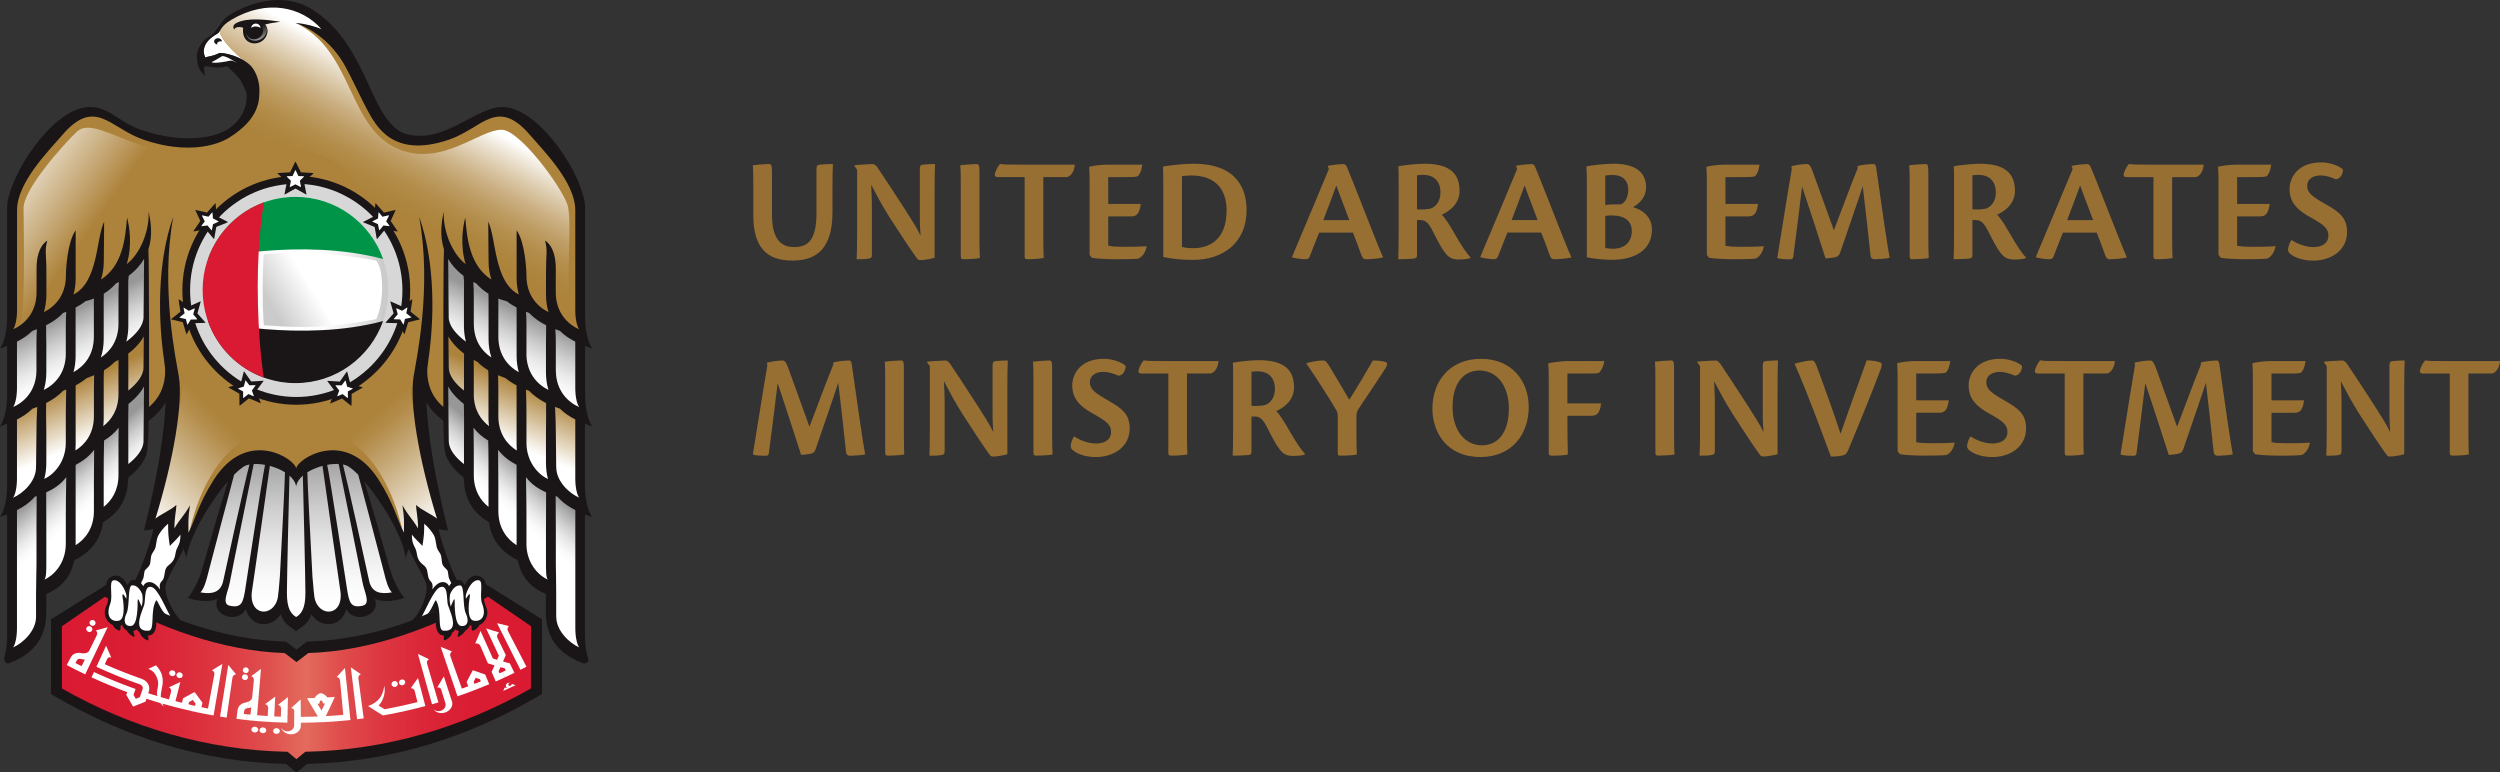 <svg width="178" height="55" viewBox="0 0 178 55" fill="none" xmlns="http://www.w3.org/2000/svg">
<rect x="0" y="0" width="178" height="55" fill="#333333" stroke="none"/>
<g clip-path="url(#clip0_1_770)">
<path d="M34.592 41.602C34.573 41.614 34.558 41.623 34.536 41.636C30.731 43.949 26.389 45.557 21.845 45.681C21.632 45.856 21.11 46.251 21.11 46.251C21.11 46.251 20.586 45.856 20.373 45.681C15.834 45.557 11.489 43.947 7.684 41.636C7.662 41.623 7.65 41.616 7.628 41.602C7.592 41.626 3.63 44.097 3.63 44.097V49.416C8.718 52.441 14.323 54.264 20.373 54.391C20.574 54.589 21.11 55.002 21.11 55.002C21.11 55.002 21.647 54.589 21.845 54.391C27.895 54.264 33.502 52.443 38.593 49.416V44.097C38.593 44.097 34.631 41.628 34.594 41.602H34.592Z" fill="#1A1617"/>
<path d="M34.746 42.487C30.946 44.679 26.377 46.36 21.956 46.496C21.845 46.581 21.11 47.139 21.11 47.139C21.11 47.139 20.371 46.581 20.262 46.496C15.841 46.36 11.274 44.679 7.471 42.487L4.405 44.59L4.41 49.021C9.283 51.795 14.748 53.408 20.38 53.525H20.472C20.472 53.525 20.897 53.879 21.105 54.051C21.105 54.051 21.105 54.051 21.108 54.051C21.313 53.876 21.741 53.522 21.741 53.522H21.832C27.467 53.406 32.929 51.795 37.803 49.018L37.808 44.587L34.742 42.484L34.746 42.487Z" fill="url(#paint0_linear_1_770)"/>
<path d="M15.451 2.405C14.448 2.965 14.39 3.644 14.615 4.093C14.702 4.023 15.134 4.02 15.62 3.773C15.833 3.732 16.956 3.931 17.7 4.539C17.785 4.258 17.826 3.957 17.826 3.644C17.826 2.662 17.391 1.794 16.719 1.258C16.644 1.299 16.565 1.343 16.487 1.389C15.63 1.891 15.733 2.25 15.451 2.405Z" fill="white"/>
<path d="M41.475 23.912C41.446 23.664 41.415 23.419 41.386 23.174C41.151 21.123 41.214 19.114 41.26 17.055C41.301 15.146 41.011 13.376 40.062 11.7C39.226 10.216 37.728 8.275 35.908 8.033C34.241 7.807 33.14 9.289 31.598 9.697C29.897 10.145 28.916 10.107 27.339 8.938C26.679 8.305 24.396 3.507 23.765 2.52C23.055 1.407 22.127 0.737 20.805 0.432C19.361 0.097 16.773 0.691 16.225 1.397C15.845 1.885 15.64 1.805 15.64 2.147C15.616 2.724 16.788 3.939 17.766 4.599C17.029 4.657 18.153 6.347 17.981 6.767C17.814 7.184 17.831 9.345 15.381 9.813C13.432 10.313 11.12 9.852 10.542 9.697C8.996 9.292 7.771 7.883 6.104 8.106C4.284 8.351 2.912 10.218 2.074 11.7C1.124 13.376 0.837 15.146 0.88 17.055C0.926 19.112 0.989 21.123 0.752 23.174C0.723 23.419 0.694 23.664 0.665 23.912C0.643 23.834 9.177 19.374 9.435 19.119C9.817 18.738 9.991 18.484 10.433 18.038L10.467 29.541C10.467 29.541 11.822 27.766 12.182 28.134C12.4 28.355 11.494 34.375 10.735 37.198C10.916 37.21 11.941 36.596 12.081 36.667C12.248 36.752 12.173 38.178 12.238 38.306C12.337 38.141 12.695 37.484 12.982 37.559C13.262 37.637 13.291 38.398 13.289 38.627C13.533 38.09 13.743 37.358 14.009 36.832C14.27 36.322 14.814 35.352 15.171 34.792C15.454 34.351 16.657 33.072 17.358 32.849C18.264 32.561 20.61 32.808 21.021 34.03C21.021 34.03 21.173 34.03 21.178 34.03C21.84 32.364 24.142 32.301 25.311 33.211C25.896 33.662 27.397 35.682 27.658 36.194C27.919 36.706 28.653 38.103 28.904 38.653C28.904 38.428 28.88 37.635 29.16 37.559C29.45 37.484 29.808 38.141 29.907 38.306C29.972 38.178 29.897 36.752 30.062 36.667C30.204 36.596 31.229 37.208 31.41 37.198C30.627 34.719 30.062 29.755 30.042 29.408C30.03 29.143 29.924 27.026 30.064 26.194C30.139 27.666 30.303 27.996 31.678 29.541C31.702 29.163 31.806 19.085 31.714 18.038C32.154 18.481 32.265 18.814 32.71 19.119C34.116 20.089 41.504 23.834 41.482 23.912H41.475Z" fill="#AD833B"/>
<path d="M31.784 27.274C31.804 27.235 31.83 27.201 31.859 27.17C32.023 27.325 32.188 27.483 32.35 27.647C33.041 28.36 33.5 29.217 34.065 30.022C34.672 30.878 35.459 31.538 36.218 32.243C36.856 32.838 39.878 35.084 41.357 36.008C41.572 34.824 41.292 32.452 41.306 31.247C41.321 30.17 41.296 29.425 40.354 28.761C39.132 27.9 37.694 27.334 36.401 26.592C35.256 25.938 34.203 25.062 33.07 24.378C32.226 23.866 31.898 23.294 31.775 22.617C31.61 24.169 31.671 25.722 31.787 27.276L31.784 27.274Z" fill="url(#paint1_linear_1_770)"/>
<path d="M10.387 27.274C10.37 27.235 10.344 27.201 10.312 27.17C10.148 27.325 9.981 27.483 9.824 27.647C9.133 28.36 8.676 29.217 8.109 30.022C7.502 30.878 6.715 31.538 5.954 32.243C5.316 32.838 2.296 35.084 0.819 36.008C0.602 34.824 0.882 32.452 0.865 31.247C0.851 30.17 0.875 29.425 1.82 28.761C3.042 27.9 4.477 27.334 5.77 26.592C6.915 25.938 7.966 25.062 9.102 24.378C9.945 23.866 10.274 23.294 10.399 22.617C10.559 24.169 10.498 25.722 10.382 27.276L10.387 27.274Z" fill="url(#paint2_linear_1_770)"/>
<path d="M25.48 33.135C24.623 32.274 22.494 32.058 21.083 33.814C19.677 32.058 17.549 32.272 16.688 33.135C16.529 34.001 14.231 41.612 13.927 42.414C15.094 42.754 15.062 42.57 15.828 42.354C15.98 44.51 17.288 43.232 17.58 42.938C18.595 44.782 19.544 43.647 20.066 42.815C20.066 43.491 20.356 43.831 21.083 44.355C21.808 43.831 22.105 43.491 22.105 42.815C22.625 43.647 23.574 44.784 24.591 42.938C24.881 43.229 26.191 44.51 26.343 42.354C27.109 42.57 27.078 42.754 28.247 42.414C27.938 41.612 25.64 34.001 25.483 33.135H25.48Z" fill="white"/>
<path d="M31.784 23.223C32.577 25.561 39.955 28.777 41.434 29.697C41.434 28.176 41.286 27.189 41.303 25.983C41.318 24.904 41.294 24.16 40.351 23.497C39.129 22.639 37.691 22.071 36.399 21.329C35.254 20.672 34.2 19.804 33.067 19.115C32.224 18.605 31.895 18.033 31.772 17.352C31.608 18.904 31.75 23.253 31.784 23.223Z" fill="white"/>
<path d="M31.784 31.394C31.784 32.476 32.545 33.33 33.362 34.009C33.388 34.644 33.736 36.24 35.046 36.754C35.046 37.652 35.797 38.901 37.131 39.534C37.131 40.676 38.525 41.68 39.267 41.833C38.752 45.456 40.922 46.548 41.436 46.873C41.436 45.35 41.289 39.09 41.306 37.887C41.32 36.808 41.279 36.087 40.354 35.396C36.577 32.59 33.144 28.632 31.697 26.922C31.537 28.474 31.753 31.426 31.786 31.392L31.784 31.394Z" fill="white"/>
<path d="M10.387 23.223C9.592 25.561 2.214 28.777 0.737 29.697C0.737 28.176 0.882 27.189 0.865 25.983C0.851 24.904 0.875 24.16 1.82 23.497C3.042 22.639 4.477 22.071 5.77 21.329C6.915 20.672 7.966 19.804 9.102 19.115C9.945 18.605 10.274 18.033 10.399 17.352C10.559 18.904 10.416 23.253 10.382 23.223H10.387Z" fill="white"/>
<path d="M10.387 31.394C10.387 32.476 9.626 33.33 8.812 34.009C8.783 34.644 8.437 36.24 7.125 36.754C7.125 37.652 6.379 38.901 5.043 39.534C5.043 40.676 3.649 41.68 2.907 41.833C3.422 45.456 1.257 46.548 0.737 46.873C0.737 45.35 0.882 39.09 0.865 37.887C0.851 36.808 0.894 36.087 1.82 35.396C5.591 32.59 9.027 28.632 10.474 26.922C10.631 28.474 10.416 31.426 10.382 31.392L10.387 31.394Z" fill="white"/>
<path d="M25.48 33.135C24.62 32.274 22.494 32.058 21.083 33.814C19.677 32.058 17.549 32.272 16.688 33.135C16.529 34.001 14.231 41.612 13.927 42.414C15.094 42.754 15.062 42.57 15.828 42.354C15.98 44.51 17.288 43.232 17.58 42.938C18.595 44.782 19.544 43.647 20.066 42.815C20.066 43.491 20.356 43.831 21.083 44.355C21.808 43.831 22.105 43.491 22.105 42.815C22.625 43.647 23.574 44.784 24.591 42.938C24.881 43.229 26.191 44.51 26.343 42.354C27.109 42.57 27.078 42.754 28.247 42.414C27.938 41.612 25.64 34.001 25.483 33.135H25.48Z" fill="url(#paint3_linear_1_770)"/>
<path d="M31.784 23.223C32.577 25.561 39.955 28.777 41.434 29.697C41.434 28.176 41.286 27.189 41.303 25.983C41.318 24.904 41.294 24.16 40.351 23.497C39.129 22.639 37.691 22.071 36.399 21.329C35.254 20.672 34.2 19.804 33.067 19.115C32.224 18.603 31.895 18.033 31.772 17.352C31.608 18.904 31.75 23.253 31.784 23.223Z" fill="url(#paint4_linear_1_770)"/>
<path d="M31.784 31.394C31.784 32.476 32.545 33.33 33.362 34.009C33.388 34.644 33.736 36.24 35.046 36.754C35.046 37.652 35.797 38.901 37.131 39.534C37.131 40.674 38.525 41.68 39.267 41.833C38.752 45.456 40.922 46.548 41.436 46.873C41.436 45.35 41.289 39.09 41.306 37.887C41.32 36.808 41.279 36.087 40.354 35.396C36.577 32.59 33.144 28.632 31.697 26.922C31.537 28.474 31.753 31.426 31.786 31.392L31.784 31.394Z" fill="url(#paint5_linear_1_770)"/>
<path d="M10.387 23.223C9.592 25.561 2.214 28.777 0.737 29.697C0.737 28.176 0.882 27.189 0.865 25.983C0.851 24.904 0.875 24.16 1.82 23.497C3.042 22.639 4.477 22.071 5.77 21.329C6.915 20.672 7.966 19.804 9.102 19.115C9.945 18.603 10.274 18.033 10.399 17.352C10.559 18.904 10.416 23.253 10.382 23.223H10.387Z" fill="url(#paint6_linear_1_770)"/>
<path d="M10.387 31.394C10.387 32.476 9.626 33.33 8.812 34.009C8.783 34.644 8.437 36.24 7.125 36.754C7.125 37.652 6.379 38.901 5.043 39.534C5.043 40.674 3.649 41.68 2.905 41.833C3.422 45.456 1.254 46.548 0.737 46.873C0.737 45.35 0.882 39.09 0.865 37.887C0.851 36.808 0.88 36.07 1.82 35.396C7.036 31.666 9.027 28.632 10.474 26.922C10.631 28.474 10.416 31.426 10.382 31.392L10.387 31.394Z" fill="url(#paint7_linear_1_770)"/>
<path d="M12.282 38.39C12.282 38.038 12.446 37.078 12.057 36.787C11.815 36.605 11.192 37.136 10.685 37.444C11.579 34.64 13.678 26.2 13.352 23.688C15.915 25.034 17.288 25.902 18.868 27.039C20.448 28.177 20.615 31.509 19.585 31.109C17.348 30.241 14.408 33.256 13.415 38.201C13.159 37.587 12.956 37.114 12.282 38.39Z" fill="url(#paint8_linear_1_770)"/>
<path d="M29.892 38.39C29.892 38.038 29.728 37.078 30.115 36.787C30.359 36.605 30.982 37.136 31.485 37.444C30.591 34.64 28.491 26.2 28.82 23.688C26.256 25.034 24.884 25.902 23.304 27.039C21.726 28.177 21.559 31.509 22.589 31.109C24.823 30.241 27.766 33.256 28.754 38.201C29.011 37.587 29.216 37.114 29.89 38.39H29.892Z" fill="url(#paint9_linear_1_770)"/>
<path d="M16.72 9.585C11.724 13.201 7.073 7.856 5.48 9.372C4.521 10.286 1.678 13.446 1.678 14.822C1.678 16.197 1.847 22.726 1.378 23.196C2.738 23.209 9.581 18.887 9.97 18.496C11.313 17.148 11.757 17.844 13.473 17.849C14.084 17.414 14.811 17.109 15.502 16.716C18.017 15.156 16.783 12.1 16.723 9.585H16.72Z" fill="url(#paint10_linear_1_770)"/>
<path d="M40.397 14.565C39.945 13.248 36.993 9.238 35.71 9.238C34.11 9.238 31.494 11.863 28.423 10.636C24.712 9.154 25.207 3.585 21.032 1.625C22.397 2.001 23.769 2.76 23.349 2.525C21.341 -1.094 16.637 0.386 15.63 1.967C15.473 2.598 16.632 3.745 17.606 4.504C18.493 5.889 18.601 5.996 17.872 8.411C17.159 10.759 22.714 10.044 24.26 11.899C25.929 13.934 27.84 15.523 30.404 16.122C30.491 16.131 30.568 16.151 30.648 16.18C31.16 17.56 35.135 21.39 40.866 23.252C40.035 22.188 40.849 15.882 40.397 14.567V14.565Z" fill="url(#paint11_linear_1_770)"/>
<path d="M7.768 43.996C7.916 44.219 8.109 44.258 8.387 44.253C8.495 44.253 8.611 44.219 8.718 44.246C8.822 44.275 8.93 44.627 9.075 44.658C9.208 44.685 9.607 44.656 9.742 44.67C9.996 44.702 10.196 44.976 10.455 44.986C10.668 44.998 10.846 44.804 10.897 44.597C10.965 44.333 10.861 43.477 11.11 43.271C11.223 43.361 11.533 43.61 11.697 43.673C11.835 43.727 12.211 43.88 12.325 43.923C12.385 43.947 11.607 42.65 11.581 42.393C11.489 41.508 12.267 40.351 12.494 39.849C12.598 39.616 12.852 38.733 12.953 38.486C13.05 38.233 13.137 37.639 12.902 37.799C12.028 38.401 12.262 36.933 11.972 36.994C11.308 37.13 11.141 38.224 10.984 38.764C10.861 39.191 9.904 41.476 9.737 41.527C9.578 41.435 9.281 41.522 9.049 41.92C8.79 41.617 8.508 41.185 8.106 41.219C7.585 41.267 7.792 42.051 7.841 42.371C7.872 42.592 7.647 43.407 7.676 43.615C7.689 43.71 7.717 43.858 7.744 43.955L7.768 44.006V43.996Z" fill="white"/>
<path d="M34.487 43.969C34.34 44.193 33.975 44.34 33.695 44.333C33.591 44.333 33.323 44.467 33.245 44.542C33.144 44.644 32.982 44.622 32.837 44.651C32.704 44.68 32.583 44.702 32.448 44.719C32.197 44.75 31.987 44.988 31.731 45C31.518 45.01 31.325 44.804 31.276 44.597C31.211 44.333 31.064 43.436 30.902 43.509C30.757 43.572 30.155 43.826 29.819 43.952C29.757 43.974 30.501 42.635 30.593 42.393C30.692 42.126 30.735 41.968 30.559 41.578C30.53 41.517 29.984 40.467 29.761 39.963C29.658 39.73 29.324 38.733 29.227 38.486C29.126 38.233 29.041 37.639 29.273 37.799C30.15 38.401 29.916 36.933 30.206 36.994C30.868 37.13 31.032 38.224 31.189 38.764C31.313 39.191 31.561 39.652 31.704 40.067C31.844 40.486 32.257 41.124 32.257 41.772C32.257 41.772 32.38 41.617 32.525 41.593C32.818 41.571 32.98 41.534 33.067 41.934C33.301 41.549 33.613 41.185 34.016 41.219C34.538 41.267 34.381 42.048 34.333 42.369C34.301 42.589 34.323 42.706 34.405 42.914C34.7 43.695 34.49 43.977 34.49 43.977L34.487 43.969Z" fill="white"/>
<path d="M19.051 2.195C19.051 2.609 18.674 2.944 18.21 2.944C17.747 2.944 17.367 2.609 17.367 2.195C17.367 1.78 17.747 1.445 18.21 1.445C18.674 1.445 19.051 1.78 19.051 2.195Z" fill="url(#paint12_linear_1_770)"/>
<path d="M15.717 2.939C15.746 2.939 15.775 2.942 15.797 2.949C15.797 2.821 15.676 2.719 15.521 2.719C15.367 2.719 15.246 2.821 15.246 2.947C15.246 3.058 15.348 3.15 15.478 3.17C15.466 3.15 15.459 3.131 15.459 3.109C15.459 3.017 15.575 2.939 15.717 2.939Z" fill="#1A1617"/>
<path fill-rule="evenodd" clip-rule="evenodd" d="M17.527 2.353C17.761 3.19 19.052 2.751 18.67 1.822C19.177 1.63 19.556 1.616 19.967 1.55C18.907 1.385 17.66 1.252 16.887 1.608C16.51 1.781 16.616 2.013 16.672 2.108C16.732 1.904 17.073 1.892 17.312 1.975C17.131 3.537 19.122 3.355 19.037 2.084C18.897 3.122 17.573 3.122 17.524 2.355L17.527 2.353Z" fill="#1A1617"/>
<path fill-rule="evenodd" clip-rule="evenodd" d="M18.546 1.99C18.449 1.893 18.067 1.813 17.889 1.99C17.889 1.816 18.036 1.68 18.215 1.68C18.394 1.68 18.546 1.818 18.546 1.99Z" fill="white"/>
<path d="M41.658 30.17C41.857 30.243 42.033 30.306 42.166 30.362C41.617 29.525 41.658 28.174 41.658 27.854V24.628C41.857 24.703 42.033 24.767 42.166 24.82C41.617 23.983 41.658 22.63 41.658 22.31V14.798C41.658 12.717 38.493 7.685 35.816 7.617C33.915 7.571 31.687 10.251 28.957 9.557C28.083 9.329 27.384 8.386 26.805 7.221C25.787 5.136 24.811 2.346 22.335 0.734C19.595 -1.051 16.439 0.942 16.077 1.26C15.768 1.546 15.273 2.402 15.009 2.538C14.154 2.987 14.014 3.741 14.014 4.025C14.014 4.309 14.077 5.005 14.596 5.4C14.524 5.06 14.504 4.871 14.582 4.699C14.925 4.757 15.676 4.91 16.159 4.711C16.398 4.949 16.969 5.407 17.215 5.88C17.561 6.535 17.563 6.637 17.563 6.894C17.563 7.559 17.251 8.512 16.307 9.137C15.311 9.851 12.96 10.248 10.02 9.237C8.428 8.691 7.773 7.58 6.35 7.617C3.673 7.685 0.505 12.72 0.505 14.798V22.31C0.505 22.63 0.549 23.983 -0.002 24.82C0.136 24.764 0.31 24.703 0.505 24.628V27.854C0.505 28.174 0.549 29.525 -0.002 30.362C0.136 30.306 0.31 30.243 0.505 30.17V34.306C0.505 34.623 0.549 35.977 -0.002 36.813C0.136 36.758 0.31 36.704 0.505 36.629V44.965C0.505 45.205 0.53 46.025 0.31 46.774C0.237 47.026 0.404 47.327 0.665 47.221C1.735 46.794 3.296 45.952 3.296 43.617V42.297C4.067 41.96 4.99 41.356 5.284 39.896C6.159 39.462 7.125 38.703 7.338 37.18C8.232 36.658 9.121 35.751 9.131 34.002C9.909 33.413 10.37 32.717 10.464 32.178C10.53 31.815 10.573 30.951 10.59 29.95C11.155 29.537 11.559 29.069 11.791 28.637C11.699 30.806 11.267 33.726 10.252 37.762C10.431 37.762 10.672 37.723 10.916 37.665C10.779 38.477 10.09 40.417 9.629 41.298C9.566 41.291 9.501 41.291 9.426 41.305C9.273 41.329 9.162 41.477 9.09 41.664C8.882 41.344 8.621 40.83 8.015 41.026C7.403 41.227 7.539 41.977 7.643 42.312C7.853 42.971 7.382 43.19 7.466 43.735C7.524 44.111 7.756 44.38 8.032 44.504C8.102 44.672 8.237 44.805 8.421 44.88C8.609 44.95 8.587 44.79 8.582 44.55C8.623 44.538 8.665 44.526 8.703 44.507C8.756 44.686 8.872 44.819 9.022 44.892C9.09 45.028 9.213 45.154 9.452 45.312C9.694 45.426 9.532 45.164 9.488 44.931C9.575 44.909 9.667 44.87 9.754 44.812C9.783 44.885 9.829 44.95 9.894 44.994C9.918 45.014 9.94 45.026 9.962 45.043C10.02 45.29 10.191 45.431 10.452 45.579C10.626 45.634 10.559 45.438 10.542 45.251C10.783 45.254 10.996 45.118 11.093 44.725C11.23 44.16 10.933 44.213 11.257 43.556C11.327 43.566 11.82 43.767 11.902 43.786C11.436 43.599 11.168 42.469 11.088 42.802C10.687 43.524 11.044 44.88 10.585 44.907C9.278 44.992 10.249 43.345 10.295 42.935C10.358 42.409 10.303 41.642 10.812 41.802C11.269 41.943 11.849 43.432 12.134 43.876C12.173 43.937 12.825 44.327 12.859 44.155C12.255 43.551 11.9 42.605 11.832 42.292C11.74 41.868 11.776 41.657 11.905 41.329C12.025 41.024 12.765 39.714 13.072 39.076C13.151 39.331 13.243 39.566 13.282 39.76C13.381 38.395 14.9 35.804 16.227 34.272C15.739 35.824 14.647 39.617 14.347 40.667C14.103 41.531 13.518 42.431 13.378 42.571C13.886 42.763 14.809 42.913 15.461 42.654C15.367 42.993 15.374 43.306 15.662 43.595C16.017 43.951 17.019 44.211 17.505 43.369C17.899 44.769 19.399 44.701 19.991 43.726C20.247 44.536 20.776 44.64 21.081 44.946C21.388 44.64 21.917 44.536 22.173 43.726C22.76 44.701 24.265 44.769 24.657 43.369C25.145 44.211 26.145 43.951 26.5 43.595C26.79 43.304 26.792 42.993 26.701 42.654C27.353 42.913 28.276 42.763 28.783 42.571C28.643 42.431 28.056 41.531 27.81 40.667C27.515 39.617 26.425 35.826 25.935 34.272C27.261 35.804 28.781 38.395 28.878 39.76C28.919 39.566 29.008 39.331 29.09 39.076C29.397 39.717 30.134 41.024 30.257 41.329C30.387 41.654 30.424 41.868 30.329 42.292C30.262 42.605 29.982 43.546 29.38 44.15C29.411 44.32 29.957 44.014 29.994 43.954C30.286 43.488 30.895 41.943 31.349 41.802C31.859 41.642 31.803 42.409 31.864 42.935C31.91 43.345 32.883 44.992 31.574 44.907C31.12 44.878 31.472 43.524 31.074 42.802C30.994 42.467 30.733 43.65 30.264 43.835C30.349 43.815 30.82 43.561 30.888 43.549C31.214 44.208 30.934 44.16 31.069 44.725C31.166 45.118 31.378 45.256 31.617 45.251C31.6 45.438 31.535 45.634 31.709 45.579C31.97 45.431 32.139 45.29 32.197 45.043C32.221 45.026 32.245 45.014 32.267 44.994C32.333 44.95 32.376 44.885 32.407 44.812C32.494 44.87 32.584 44.909 32.673 44.931C32.627 45.164 32.468 45.426 32.707 45.312C32.946 45.152 33.072 45.028 33.137 44.892C33.287 44.817 33.403 44.686 33.453 44.507C33.495 44.526 33.533 44.538 33.577 44.55C33.572 44.79 33.548 44.95 33.739 44.88C33.92 44.805 34.055 44.672 34.13 44.507C34.406 44.383 34.633 44.114 34.693 43.738C34.775 43.192 34.309 42.976 34.519 42.314C34.62 41.979 34.756 41.23 34.142 41.029C33.533 40.832 33.272 41.346 33.067 41.666C32.992 41.48 32.883 41.334 32.729 41.307C32.656 41.293 32.589 41.293 32.528 41.3C32.067 40.422 31.373 38.482 31.238 37.667C31.487 37.725 31.721 37.764 31.905 37.764C30.888 33.726 30.458 30.808 30.363 28.64C30.595 29.069 30.999 29.532 31.557 29.945C31.576 30.946 31.62 31.815 31.683 32.178C31.774 32.717 32.241 33.413 33.021 34.002C33.031 35.751 33.92 36.656 34.814 37.177C35.029 38.7 35.993 39.459 36.87 39.894C37.165 41.356 38.085 41.958 38.863 42.295V43.614C38.863 45.923 40.385 46.772 41.456 47.204C41.729 47.315 41.953 47.104 41.888 46.903C41.62 46.122 41.647 45.217 41.647 44.963V36.634C41.845 36.709 42.021 36.755 42.154 36.811C41.605 35.974 41.647 34.621 41.647 34.303V30.168L41.658 30.17ZM16.34 4.33V4.326C16.157 4.379 15.193 4.546 15.07 4.425C15.282 4.313 15.425 4.25 15.831 3.993C16.125 4.018 16.408 4.199 16.867 4.474C16.611 4.369 16.584 4.282 16.34 4.33ZM2.598 37.859V40.204C2.598 40.5 2.571 41.361 2.566 42.355V43.929C2.566 44.916 1.629 45.794 0.928 46.098C1.064 45.923 1.208 45.443 1.208 44.727V36.319C1.643 36.1 2.1 35.804 2.475 35.37C2.518 35.353 2.562 35.339 2.61 35.319C2.6 36.636 2.595 37.657 2.595 37.859H2.598ZM2.598 30.668C2.598 31.053 2.566 33.03 2.566 33.267C2.566 34.293 1.629 35.135 0.928 35.441C1.064 35.266 1.208 34.783 1.208 34.07V29.867C1.578 29.683 1.965 29.438 2.303 29.103C2.409 29.064 2.523 29.021 2.648 28.975C2.615 29.518 2.595 30.245 2.595 30.67L2.598 30.668ZM0.928 28.987C1.064 28.812 1.208 28.329 1.208 27.616V24.323C1.578 24.138 1.965 23.896 2.303 23.559C2.404 23.52 2.513 23.481 2.629 23.435C2.61 23.702 2.595 23.995 2.595 24.33V26.355C2.595 27.83 1.711 28.642 0.926 28.984L0.928 28.987ZM3.281 23.156C3.69 22.952 4.12 22.681 4.482 22.29C4.557 22.264 4.637 22.232 4.717 22.201C4.697 22.458 4.685 22.763 4.685 23.127V25.181C4.685 26.593 3.873 27.398 3.117 27.764C3.231 27.401 3.298 26.986 3.298 26.508V24.492C3.298 24.039 3.274 23.588 3.281 23.156ZM4.685 36.653V38.708C4.685 40.182 3.745 41.014 3.163 41.271C3.296 41.096 3.298 40.682 3.298 39.966V38.019C3.298 37.788 3.291 36.573 3.289 35.055C3.772 34.839 4.306 34.519 4.717 33.976C4.695 34.98 4.685 36.297 4.685 36.653ZM4.685 29.46V31.514C4.685 32.904 3.832 33.789 3.151 34.102C3.245 33.767 3.298 33.389 3.298 32.957V32.911C3.298 32.911 3.298 32.911 3.296 32.911C3.296 32.865 3.298 32.819 3.298 32.77V30.823C3.298 30.326 3.269 29.38 3.284 28.693C3.692 28.489 4.12 28.215 4.482 27.827C4.557 27.798 4.637 27.769 4.717 27.735C4.697 28.32 4.685 29.089 4.685 29.455V29.46ZM5.229 26.498C5.33 26.156 5.383 25.768 5.383 25.327V21.897C5.62 21.776 5.857 21.628 6.082 21.449C6.299 21.393 6.5 21.327 6.688 21.257C6.679 21.471 6.683 21.728 6.683 22.111V23.976C6.683 25.317 5.951 26.108 5.226 26.498H5.229ZM6.686 34.517V36.382C6.686 37.626 6.055 38.397 5.386 38.817V35.627C5.386 35.494 5.386 33.966 5.386 33.1C5.85 32.855 6.331 32.52 6.703 32.026C6.695 32.756 6.683 33.976 6.683 34.519L6.686 34.517ZM6.686 27.769V29.629C6.686 30.886 6.043 31.662 5.371 32.074C5.381 31.941 5.386 31.805 5.386 31.659V28.431C5.386 28.329 5.386 27.854 5.386 27.437C5.644 27.301 5.91 27.134 6.161 26.928C6.323 26.867 6.507 26.799 6.705 26.714C6.705 27.061 6.686 27.058 6.686 27.769ZM7.403 26.362C7.669 26.202 7.932 26.008 8.169 25.766C8.263 25.72 8.355 25.674 8.44 25.625C8.435 25.788 8.435 25.974 8.435 26.185V28.055C8.435 29.164 7.935 29.896 7.353 30.34C7.372 30.161 7.384 29.974 7.384 29.78V27.025C7.384 26.818 7.384 26.586 7.403 26.362ZM8.435 31.953V33.828C8.435 34.914 7.952 35.642 7.384 36.086V33.772C7.384 33.539 7.382 32.154 7.408 31.363C7.78 31.14 8.15 30.845 8.45 30.447C8.437 30.954 8.433 31.604 8.433 31.953H8.435ZM8.435 21.175V23.047C8.435 24.265 7.831 25.031 7.181 25.453C7.309 25.072 7.384 24.636 7.384 24.124V21.369C7.384 21.223 7.384 21.068 7.389 20.913C7.734 20.699 8.019 20.454 8.254 20.185C8.326 20.149 8.396 20.112 8.466 20.078C8.442 20.343 8.435 20.697 8.435 21.177V21.175ZM10.218 31.402C10.218 31.977 9.747 32.557 9.136 33.039V31.708C9.136 31.385 9.114 29.608 9.148 28.756C9.662 28.363 10.034 27.924 10.254 27.519C10.247 28.975 10.218 31 10.218 31.402ZM9.128 25.179C9.641 24.791 10.015 24.359 10.24 23.956C10.228 24.973 10.218 25.904 10.218 26.164C10.218 26.741 9.747 27.32 9.136 27.803V25.938C9.136 25.72 9.126 25.451 9.131 25.181L9.128 25.179ZM10.22 22.569C10.22 23.195 9.674 23.816 8.993 24.323C9.083 23.99 9.136 23.619 9.136 23.195V20.927C9.136 20.566 9.107 20.049 9.165 19.634C9.662 19.263 10.015 18.854 10.259 18.431C10.254 19.894 10.22 22.14 10.22 22.567V22.569ZM8.715 42.452C8.761 42.654 8.993 44.058 8.471 44.191C8.007 44.308 7.469 43.968 7.855 42.964C8.051 42.447 7.737 41.397 8.063 41.325C8.481 41.227 8.846 41.836 8.976 42.278C9.017 42.404 9.008 42.593 8.993 42.632C8.875 42.445 8.701 42.12 8.715 42.455V42.452ZM10.141 42.894C10.126 42.998 10.104 43.095 10.083 43.187C9.984 42.981 9.8 42.423 9.8 42.787C9.798 43.044 9.824 44.521 9.339 44.567C8.863 44.613 8.759 44.186 9.008 43.67C9.254 43.16 9.07 41.703 9.406 41.676C9.745 41.652 9.998 41.979 10.131 42.329C10.148 42.484 10.175 42.642 10.141 42.891V42.894ZM12.376 39.826C12.221 40.146 11.977 40.214 11.844 40.422C11.673 40.687 11.757 41.133 11.547 41.346C11.404 41.489 11.337 41.606 11.39 41.974C11.264 41.764 11.102 41.63 10.967 41.543C10.701 41.373 10.344 41.409 10.199 41.734C10.153 41.662 10.1 41.584 10.039 41.516C10.088 41.431 10.136 41.332 10.179 41.232C10.274 41.024 10.247 40.725 10.319 40.609C10.375 40.519 10.568 40.396 10.653 40.226C10.738 40.049 10.716 39.673 10.8 39.481C10.883 39.292 10.998 39.212 11.076 38.967C11.098 38.887 11.155 38.409 11.221 38.244C11.327 37.965 11.648 37.558 11.97 37.286C11.97 37.939 11.979 38.118 12.091 38.87C12.409 38.55 12.644 38.332 12.849 38.065C12.839 38.55 12.796 38.664 12.615 39.023C12.455 39.338 12.533 39.51 12.373 39.828L12.376 39.826ZM14.272 42.176C14.531 41.914 14.693 41.351 14.842 40.73C14.966 40.216 16.336 35.079 16.671 33.794C16.884 33.58 17.087 33.406 17.268 33.28C17.389 33.178 17.561 33.11 17.761 33.071C17.418 34.369 16.128 40.238 15.879 41.422C15.683 42.176 15.099 42.331 14.272 42.176ZM17.445 42.074C17.302 42.84 17.222 43.338 16.331 43.119C15.756 42.979 16.261 42.084 16.365 41.453C16.459 40.905 17.858 34.073 18.063 33.037C18.309 33.025 18.592 33.044 18.872 33.1C18.698 33.835 17.445 42.055 17.442 42.076L17.445 42.074ZM19.928 41.029C19.87 41.783 19.817 42.348 19.783 42.537C19.501 44.009 17.628 43.905 17.952 41.994C18.041 41.48 19.005 34.616 19.213 33.17C19.597 33.275 19.977 33.43 20.291 33.629C20.276 34.4 20.068 38.46 19.928 41.029ZM21.086 43.932C20.713 43.709 20.428 43.318 20.428 42.234C20.428 41.237 20.578 34.888 20.61 33.864C20.863 34.085 21.037 34.344 21.086 34.633C21.134 34.342 21.31 34.082 21.564 33.864C21.593 34.888 21.745 41.237 21.745 42.234C21.745 43.318 21.46 43.709 21.086 43.932ZM22.39 42.537C22.357 42.35 22.308 41.783 22.245 41.033C22.108 38.465 21.893 34.398 21.883 33.629C22.202 33.428 22.579 33.275 22.963 33.17C23.171 34.616 24.135 41.48 24.222 41.994C24.548 43.905 22.671 44.012 22.39 42.537ZM25.843 43.119C24.951 43.338 24.872 42.84 24.729 42.074C24.724 42.05 23.473 33.835 23.296 33.098C23.581 33.042 23.862 33.023 24.113 33.035C24.297 33.939 25.72 40.939 25.809 41.451C25.915 42.081 26.416 42.976 25.845 43.117L25.843 43.119ZM27.334 40.73C27.483 41.351 27.64 41.914 27.901 42.176C27.075 42.331 26.49 42.176 26.297 41.422C26.048 40.238 24.753 34.369 24.415 33.071C24.616 33.11 24.782 33.175 24.905 33.28C25.089 33.403 25.292 33.58 25.505 33.794C25.843 35.079 27.21 40.216 27.334 40.73ZM33.197 42.273C33.333 41.834 33.693 41.223 34.111 41.32C34.437 41.392 34.123 42.445 34.321 42.959C34.708 43.966 34.166 44.303 33.702 44.186C33.183 44.056 33.413 42.651 33.458 42.447C33.473 42.113 33.301 42.44 33.183 42.624C33.159 42.54 33.142 42.481 33.197 42.268V42.273ZM32.77 41.679C33.103 41.705 32.92 43.163 33.166 43.672C33.415 44.189 33.309 44.616 32.833 44.57C32.349 44.526 32.376 43.047 32.373 42.789C32.373 42.423 32.19 42.981 32.088 43.19C32.067 43.097 32.047 43 32.033 42.896C31.997 42.646 32.023 42.489 32.04 42.334C32.171 41.987 32.429 41.657 32.77 41.681V41.679ZM31.521 40.223C31.605 40.396 31.799 40.519 31.852 40.607C31.924 40.723 31.898 41.024 31.992 41.23C32.038 41.327 32.084 41.429 32.132 41.514C32.069 41.584 32.018 41.662 31.973 41.734C31.828 41.409 31.47 41.373 31.204 41.543C31.069 41.63 30.909 41.766 30.786 41.974C30.837 41.606 30.767 41.489 30.627 41.346C30.414 41.133 30.499 40.689 30.329 40.422C30.199 40.214 29.953 40.148 29.796 39.826C29.641 39.508 29.716 39.338 29.559 39.02C29.378 38.664 29.334 38.55 29.322 38.062C29.53 38.327 29.762 38.547 30.078 38.868C30.194 38.116 30.204 37.934 30.204 37.284C30.523 37.556 30.847 37.963 30.953 38.242C31.013 38.404 31.071 38.885 31.095 38.965C31.173 39.21 31.286 39.29 31.373 39.479C31.458 39.668 31.434 40.046 31.521 40.223ZM31.629 26.258C31.629 26.299 31.634 26.338 31.637 26.375C31.629 26.346 31.627 26.304 31.629 26.258ZM33.035 31.708V33.044C32.422 32.562 31.951 31.98 31.951 31.402C31.951 30.997 31.919 28.977 31.915 27.519C32.134 27.927 32.511 28.363 33.023 28.759C33.057 29.612 33.035 31.385 33.035 31.708ZM31.924 23.952C32.149 24.357 32.526 24.791 33.043 25.181C33.043 25.451 33.035 25.722 33.035 25.938V27.805C32.422 27.323 31.951 26.743 31.951 26.164C31.951 25.904 31.939 24.97 31.927 23.952H31.924ZM31.948 22.572C31.948 22.145 31.917 19.899 31.912 18.436C32.154 18.858 32.509 19.268 33.004 19.639C33.062 20.052 33.033 20.571 33.033 20.932V23.2C33.033 23.624 33.086 23.995 33.173 24.328C32.492 23.823 31.946 23.2 31.946 22.574L31.948 22.572ZM34.782 33.774V36.088C34.215 35.644 33.734 34.917 33.734 33.83V31.955C33.734 31.608 33.729 30.956 33.717 30.449C34.019 30.847 34.384 31.145 34.761 31.366C34.787 32.157 34.782 33.541 34.782 33.774ZM33.734 28.058V26.188C33.734 25.977 33.734 25.793 33.724 25.628C33.816 25.676 33.905 25.725 33.997 25.768C34.234 26.011 34.497 26.205 34.763 26.365C34.78 26.588 34.78 26.821 34.78 27.027V29.782C34.78 29.979 34.794 30.163 34.816 30.343C34.234 29.899 33.731 29.166 33.731 28.058H33.734ZM33.734 23.049V21.177C33.734 20.697 33.724 20.343 33.7 20.078C33.77 20.115 33.84 20.151 33.915 20.185C34.149 20.454 34.434 20.702 34.778 20.913C34.785 21.07 34.785 21.223 34.785 21.369V24.124C34.785 24.636 34.862 25.075 34.988 25.453C34.335 25.031 33.736 24.267 33.736 23.047L33.734 23.049ZM36.783 35.627V38.817C36.114 38.397 35.483 37.628 35.483 36.382V34.517C35.483 33.973 35.471 32.753 35.464 32.023C35.838 32.518 36.319 32.853 36.781 33.095C36.781 33.964 36.781 35.492 36.781 35.625L36.783 35.627ZM35.483 29.632V27.772C35.483 27.063 35.461 27.066 35.461 26.716C35.659 26.801 35.843 26.869 36.007 26.93C36.256 27.136 36.52 27.303 36.781 27.439V31.662C36.781 31.807 36.788 31.943 36.797 32.077C36.126 31.664 35.483 30.888 35.483 29.632ZM35.483 23.976V22.111C35.483 21.728 35.49 21.471 35.476 21.257C35.664 21.33 35.865 21.395 36.085 21.451C36.309 21.628 36.548 21.776 36.783 21.897V25.327C36.783 25.768 36.841 26.156 36.938 26.498C36.215 26.108 35.483 25.317 35.483 23.976ZM37.484 38.705V36.651C37.484 36.294 37.474 34.975 37.45 33.973C37.863 34.517 38.394 34.837 38.883 35.053C38.875 36.571 38.873 37.788 38.873 38.016V39.964C38.873 40.679 38.873 41.094 39.001 41.269C38.421 41.012 37.481 40.182 37.481 38.705H37.484ZM37.484 31.514V29.46C37.484 29.093 37.474 28.325 37.45 27.74C37.529 27.772 37.609 27.801 37.684 27.832C38.049 28.22 38.477 28.494 38.883 28.698C38.897 29.384 38.873 30.33 38.873 30.828V32.916V32.959C38.873 33.391 38.926 33.767 39.015 34.107C38.334 33.791 37.484 32.906 37.484 31.516V31.514ZM37.484 25.179V23.125C37.484 22.761 37.474 22.455 37.45 22.198C37.529 22.23 37.609 22.259 37.684 22.288C38.049 22.678 38.477 22.952 38.885 23.154C38.892 23.585 38.873 24.037 38.873 24.49V26.506C38.873 26.986 38.936 27.398 39.052 27.762C38.293 27.396 37.481 26.59 37.481 25.179H37.484ZM39.602 43.927V42.353C39.602 41.358 39.576 40.498 39.576 40.202V37.856C39.576 37.655 39.569 36.634 39.564 35.317C39.61 35.334 39.656 35.351 39.697 35.368C40.071 35.802 40.53 36.098 40.963 36.316V44.725C40.963 45.44 41.108 45.921 41.243 46.095C40.547 45.792 39.607 44.912 39.607 43.927H39.602ZM39.602 33.265C39.602 33.027 39.574 31.051 39.574 30.665C39.574 30.241 39.552 29.513 39.518 28.97C39.644 29.016 39.762 29.062 39.868 29.098C40.204 29.433 40.588 29.678 40.96 29.862V34.065C40.96 34.781 41.105 35.261 41.241 35.436C40.545 35.13 39.605 34.288 39.605 33.263L39.602 33.265ZM39.574 26.362V24.33C39.574 23.995 39.561 23.702 39.54 23.435C39.656 23.481 39.764 23.52 39.868 23.559C40.204 23.896 40.588 24.138 40.96 24.323V27.616C40.96 28.332 41.105 28.812 41.241 28.987C40.458 28.645 39.578 27.835 39.576 26.365L39.574 26.362ZM39.569 20.813V20.081C39.569 19.712 39.569 19.353 39.574 19.178C39.574 18.487 39.462 17.573 38.808 17.124C39.003 17.898 38.875 18.034 38.875 19.339V20.255C38.875 20.255 38.875 20.285 38.875 20.391V20.964C38.875 21.441 38.938 21.858 39.054 22.222C38.295 21.854 37.484 21.051 37.484 19.639C37.484 19.166 37.37 17.212 36.783 16.399V19.785C36.783 20.233 36.841 20.624 36.942 20.968C35.164 20.064 35.34 16.981 34.763 15.785C34.763 16.819 34.785 17.546 34.785 18.579C34.785 19.091 34.862 19.528 34.988 19.906C33.429 18.907 33.248 16.952 33.127 15.489C32.975 16.033 32.729 17.456 33.154 18.803C32.11 18 31.526 16.29 31.598 15.068C31.446 15.739 31.284 16.748 31.61 17.757C31.552 18.907 31.562 27.978 31.564 28.97C30.97 28.477 30.361 27.585 30.426 26.232C30.448 26.008 30.472 25.8 30.503 25.599C30.922 22.768 31.009 18.689 29.841 15.424C30.784 20.52 29.61 25.761 29.445 26.816C29.153 28.698 29.791 32.603 31.112 36.93C30.856 36.675 29.974 36.304 29.622 35.947C29.622 36.34 29.762 36.76 29.762 37.616C29.305 36.852 29.134 36.818 28.653 35.974C28.803 36.971 28.759 37.058 28.759 37.922C28.288 37.027 28.037 35.843 26.957 34.153C24.555 30.386 21.088 32.722 21.088 33.379C21.088 32.722 17.626 30.386 15.224 34.153C14.144 35.846 13.89 37.027 13.419 37.922C13.419 37.061 13.376 36.971 13.528 35.974C13.045 36.821 12.871 36.852 12.419 37.616C12.419 36.76 12.559 36.34 12.559 35.947C12.207 36.302 11.325 36.675 11.069 36.93C12.393 32.6 13.028 28.698 12.736 26.816C12.569 25.761 11.397 20.52 12.339 15.424C11.172 18.686 11.259 22.766 11.677 25.599C11.706 25.8 11.73 26.011 11.752 26.234C11.82 27.59 11.206 28.482 10.612 28.975C10.612 27.985 10.626 18.921 10.566 17.757C10.895 16.746 10.733 15.739 10.578 15.068C10.651 16.29 10.068 18 9.022 18.803C9.445 17.456 9.198 16.03 9.046 15.489C8.923 16.952 8.747 18.909 7.188 19.906C7.314 19.528 7.391 19.089 7.391 18.579C7.391 17.546 7.415 16.821 7.415 15.785C6.833 16.981 7.012 20.061 5.234 20.968C5.333 20.624 5.388 20.231 5.388 19.785V16.399C4.804 17.212 4.69 19.166 4.69 19.639C4.69 21.053 3.878 21.854 3.122 22.222C3.236 21.858 3.303 21.444 3.303 20.966V20.394C3.303 20.287 3.303 20.255 3.303 20.258V19.341C3.303 18.036 3.168 17.9 3.366 17.127C2.711 17.575 2.598 18.49 2.603 19.181V20.083V20.816C2.603 22.29 1.718 23.105 0.933 23.447C1.068 23.27 1.213 22.79 1.213 22.077V14.963C1.213 12.965 3.538 10.668 4.398 9.657C6.78 6.853 7.819 9.13 10.218 9.945C14.207 11.306 16.336 9.79 16.336 9.79C18.469 8.444 18.471 7.175 18.471 6.382C18.471 5.846 18.266 5.15 17.875 4.702C17.145 3.971 15.855 3.736 15.623 3.782C15.137 4.032 14.707 4.032 14.618 4.102C14.393 3.654 14.451 2.975 15.454 2.414C15.736 2.259 15.633 1.9 16.49 1.398C18.998 -0.072 21.448 0.462 22.881 2.063C22.373 1.878 21.888 1.709 21.035 1.629C22.231 2.046 23.649 3.04 24.567 4.694C24.942 5.351 25.79 7.163 26.089 7.711C26.727 8.883 27.884 11.33 31.958 9.948C34.357 9.135 35.394 6.855 37.776 9.659C38.636 10.67 40.96 12.967 40.96 14.966V22.079C40.96 22.795 41.105 23.273 41.241 23.45C40.458 23.108 39.571 22.293 39.571 20.818L39.569 20.813Z" fill="#1A1617"/>
<path d="M15.83 3.992C15.425 4.249 15.28 4.312 15.069 4.424C15.193 4.545 16.157 4.38 16.338 4.324V4.329C16.587 4.278 16.611 4.368 16.867 4.472C16.408 4.198 16.123 4.016 15.83 3.992Z" fill="white"/>
<path d="M28.885 20.656C28.885 24.968 25.398 28.465 21.102 28.465C16.807 28.465 13.32 24.968 13.32 20.656C13.32 16.344 16.807 12.844 21.102 12.844C25.398 12.844 28.885 16.344 28.885 20.656Z" fill="#D7D7D7"/>
<path d="M27.65 20.654C27.65 24.321 24.693 27.29 21.04 27.29C20.247 27.29 19.486 27.149 18.78 26.892C16.241 25.963 14.427 23.521 14.427 20.651C14.427 17.782 16.253 15.325 18.802 14.404C19.503 14.151 20.254 14.016 21.04 14.016C24.693 14.016 27.65 16.987 27.65 20.651V20.654Z" fill="url(#paint13_linear_1_770)"/>
<path d="M27.276 18.442C21.508 16.895 14.804 18.447 14.804 18.447C15.463 16.567 16.937 15.078 18.802 14.404C19.503 14.151 20.254 14.016 21.04 14.016C23.92 14.016 26.367 15.861 27.276 18.439V18.442Z" fill="#009448"/>
<path d="M27.276 22.859C21.508 24.404 14.804 22.852 14.804 22.852C15.463 24.729 16.937 26.22 18.802 26.892C19.503 27.142 20.254 27.28 21.04 27.28C23.92 27.28 26.367 25.432 27.276 22.856V22.859Z" fill="#1A1617"/>
<path d="M22.061 18.011C24.886 18.147 26.768 18.55 26.768 18.55C27.367 19.146 27.326 21.657 26.787 22.717C26.787 22.717 24.751 23.151 22.482 23.258C20.829 23.335 18.79 23.158 18.79 23.158C18.79 23.158 18.703 22.44 18.703 20.648C18.703 18.855 18.785 18.106 18.785 18.106C18.785 18.106 20.52 17.936 22.061 18.011Z" fill="url(#paint14_linear_1_770)"/>
<path d="M18.351 20.506C18.351 24.289 18.78 26.887 18.78 26.887C16.241 25.958 14.427 23.515 14.427 20.646C14.427 17.777 16.253 15.32 18.802 14.398C18.802 14.398 18.348 16.652 18.348 20.506H18.351Z" fill="#DA1A32"/>
<path d="M21.093 28.818C16.621 28.818 12.984 25.165 12.984 20.676C12.984 16.186 16.623 12.531 21.093 12.531C25.562 12.531 29.206 16.184 29.206 20.676C29.206 25.167 25.565 28.818 21.093 28.818ZM21.093 13.087C16.925 13.087 13.535 16.492 13.535 20.676C13.535 24.859 16.925 28.265 21.093 28.265C25.261 28.265 28.653 24.862 28.653 20.676C28.653 16.489 25.261 13.087 21.093 13.087Z" fill="#1A1617"/>
<path d="M25.795 27.571C25.795 27.571 25.126 27.38 24.942 27.319L24.723 26.468C24.723 26.468 24.71 26.456 24.706 26.453C24.696 26.453 24.691 26.453 24.686 26.463C24.686 26.463 24.309 27.018 24.193 27.169C24.003 27.164 23.331 27.115 23.331 27.115C23.324 27.115 23.319 27.118 23.311 27.125C23.311 27.13 23.311 27.137 23.311 27.144L23.846 27.855C23.78 28.037 23.512 28.694 23.512 28.694C23.512 28.701 23.512 28.709 23.517 28.714C23.522 28.723 23.531 28.723 23.539 28.718L24.35 28.376L24.998 28.888L25.008 28.891C25.012 28.891 25.015 28.891 25.017 28.891C25.022 28.891 25.027 28.881 25.027 28.874C25.027 28.874 25.039 28.153 25.039 28.044C25.203 27.954 25.798 27.61 25.798 27.61C25.805 27.61 25.81 27.6 25.807 27.593C25.807 27.586 25.8 27.578 25.795 27.576" fill="#1A1617"/>
<path d="M25.113 27.686C25.113 27.686 25.118 27.678 25.118 27.676C25.118 27.669 25.113 27.659 25.106 27.656L25.009 27.627L24.717 27.53L24.673 27.356L24.611 27.108C24.611 27.108 24.603 27.096 24.596 27.094C24.591 27.094 24.584 27.094 24.579 27.101L24.321 27.441L23.907 27.428C23.907 27.428 23.903 27.428 23.9 27.433C23.895 27.433 23.893 27.433 23.891 27.441V27.45C23.891 27.45 23.891 27.458 23.893 27.46L24.152 27.807L24.072 28.027L24.011 28.188C24.011 28.188 24.014 28.195 24.014 28.197C24.014 28.202 24.014 28.207 24.016 28.209C24.016 28.209 24.028 28.214 24.033 28.209C24.036 28.209 24.036 28.209 24.036 28.209L24.181 28.146L24.391 28.059L24.741 28.333C24.741 28.333 24.748 28.333 24.753 28.333H24.76C24.76 28.333 24.77 28.323 24.77 28.316L24.765 27.872L25.108 27.686L25.113 27.678" fill="white"/>
<path d="M18.767 27.117C18.767 27.117 18.755 27.103 18.75 27.107C18.75 27.107 18.078 27.158 17.887 27.161C17.771 27.01 17.392 26.457 17.392 26.455C17.387 26.448 17.38 26.445 17.375 26.445C17.366 26.445 17.361 26.453 17.358 26.46L17.136 27.311C16.955 27.372 16.288 27.561 16.288 27.563C16.278 27.563 16.273 27.573 16.273 27.58C16.273 27.588 16.276 27.595 16.283 27.6C16.283 27.6 16.875 27.942 17.042 28.032C17.042 28.143 17.051 28.861 17.051 28.861C17.051 28.868 17.056 28.873 17.064 28.878C17.064 28.878 17.068 28.878 17.071 28.878C17.076 28.878 17.08 28.878 17.083 28.873L17.73 28.361L18.542 28.703C18.542 28.703 18.557 28.706 18.561 28.701C18.569 28.694 18.571 28.686 18.566 28.679C18.566 28.679 18.3 28.022 18.233 27.84L18.764 27.129C18.764 27.129 18.772 27.117 18.764 27.11" fill="#1A1617"/>
<path d="M18.041 27.654L18.189 27.455C18.189 27.455 18.189 27.445 18.189 27.442C18.189 27.438 18.189 27.438 18.189 27.433C18.184 27.425 18.179 27.421 18.172 27.423L17.756 27.433L17.628 27.263L17.5 27.093C17.5 27.093 17.491 27.086 17.483 27.086C17.478 27.088 17.471 27.093 17.469 27.101L17.36 27.523L17.167 27.586L16.974 27.649C16.974 27.649 16.961 27.658 16.959 27.668C16.959 27.675 16.959 27.685 16.969 27.687L17.312 27.872V28.316C17.312 28.316 17.312 28.328 17.319 28.333H17.329C17.329 28.333 17.336 28.333 17.341 28.333L17.558 28.16L17.689 28.058L17.95 28.168L18.046 28.209C18.046 28.209 18.061 28.209 18.066 28.206H18.068C18.068 28.206 18.075 28.192 18.073 28.185L17.993 27.966L17.933 27.804L18.046 27.656L18.041 27.654Z" fill="white"/>
<path d="M16.21 15.798L15.418 15.386L15.35 14.493C15.35 14.493 15.346 14.479 15.338 14.477C15.334 14.477 15.324 14.477 15.317 14.484C15.317 14.484 14.867 14.986 14.739 15.136L13.937 14.952C13.937 14.952 13.925 14.952 13.92 14.959C13.915 14.964 13.915 14.974 13.915 14.976C13.915 14.976 14.176 15.558 14.263 15.733C14.152 15.886 13.775 16.451 13.775 16.451C13.77 16.458 13.77 16.468 13.775 16.473C13.775 16.477 13.785 16.48 13.792 16.477C13.792 16.477 14.466 16.361 14.659 16.337L15.217 17.004C15.217 17.004 15.225 17.011 15.232 17.011H15.234C15.234 17.011 15.249 17.004 15.251 16.997C15.251 16.997 15.363 16.339 15.401 16.155C15.582 16.075 16.208 15.832 16.21 15.83C16.218 15.828 16.223 15.823 16.223 15.813C16.223 15.806 16.22 15.798 16.213 15.796" fill="#1A1617"/>
<path d="M22.313 12.334C22.313 12.334 22.303 12.321 22.296 12.321C22.296 12.321 21.613 12.275 21.424 12.266C21.342 12.091 21.054 11.528 21.054 11.528L21.05 11.521C21.05 11.521 21.04 11.514 21.033 11.516C21.028 11.516 21.023 11.521 21.021 11.526C21.021 11.526 20.735 12.093 20.653 12.268C20.465 12.275 19.784 12.321 19.784 12.321C19.776 12.321 19.767 12.326 19.767 12.336C19.762 12.343 19.767 12.35 19.771 12.358C19.771 12.358 20.288 12.823 20.426 12.959L20.257 13.825C20.257 13.825 20.259 13.84 20.264 13.845C20.269 13.845 20.272 13.845 20.274 13.845C20.279 13.845 20.281 13.845 20.286 13.845C20.286 13.845 20.868 13.51 21.038 13.425C21.207 13.507 21.789 13.845 21.789 13.845C21.796 13.845 21.803 13.845 21.808 13.845C21.816 13.84 21.82 13.832 21.818 13.825L21.649 12.959C21.789 12.826 22.308 12.358 22.308 12.358C22.313 12.353 22.316 12.346 22.313 12.338" fill="#1A1617"/>
<path d="M21.653 12.563C21.653 12.563 21.646 12.551 21.634 12.551L21.245 12.534L21.054 12.129C21.054 12.129 21.044 12.117 21.037 12.117C21.03 12.117 21.02 12.122 21.018 12.129L20.829 12.534L20.438 12.551C20.438 12.551 20.421 12.556 20.421 12.563C20.416 12.571 20.421 12.578 20.421 12.583L20.713 12.869L20.631 13.298C20.631 13.298 20.631 13.313 20.639 13.315C20.643 13.32 20.651 13.32 20.658 13.315L21.032 13.124L21.407 13.315C21.407 13.315 21.414 13.318 21.416 13.318C21.419 13.318 21.424 13.315 21.426 13.313C21.431 13.308 21.436 13.301 21.433 13.296L21.349 12.867L21.641 12.58C21.641 12.58 21.651 12.568 21.646 12.561" fill="white"/>
<path d="M28.305 16.452C28.305 16.452 27.925 15.887 27.814 15.734C27.901 15.559 28.16 14.977 28.16 14.977C28.165 14.972 28.162 14.963 28.16 14.96C28.155 14.953 28.148 14.953 28.14 14.953L27.338 15.137C27.21 14.987 26.756 14.482 26.756 14.482C26.754 14.477 26.744 14.475 26.737 14.477C26.729 14.482 26.725 14.487 26.725 14.495L26.657 15.387L25.864 15.799C25.864 15.799 25.852 15.809 25.855 15.816C25.855 15.826 25.857 15.831 25.869 15.833C25.869 15.833 26.495 16.078 26.674 16.158C26.712 16.34 26.824 16.997 26.824 16.997C26.826 17.005 26.831 17.01 26.838 17.012C26.838 17.012 26.84 17.012 26.843 17.012C26.843 17.012 26.855 17.01 26.86 17.005L27.42 16.338C27.609 16.362 28.283 16.478 28.283 16.481C28.293 16.481 28.3 16.481 28.302 16.471C28.307 16.466 28.307 16.457 28.302 16.452" fill="#1A1617"/>
<path d="M27.73 16.072L27.496 15.757L27.694 15.357C27.694 15.357 27.698 15.342 27.694 15.337C27.686 15.33 27.679 15.33 27.674 15.33L27.232 15.43L26.981 15.131C26.981 15.131 26.966 15.121 26.959 15.126C26.954 15.126 26.947 15.134 26.947 15.141L26.918 15.551L26.527 15.752C26.527 15.752 26.515 15.762 26.515 15.771C26.515 15.779 26.522 15.786 26.527 15.789L26.909 15.958L26.993 16.378C26.993 16.378 26.998 16.39 27.005 16.392H27.012C27.012 16.392 27.022 16.392 27.027 16.385L27.305 16.053L27.715 16.101C27.715 16.101 27.727 16.099 27.732 16.092C27.737 16.084 27.737 16.077 27.732 16.07" fill="white"/>
<path d="M15.548 15.753L15.159 15.551L15.13 15.142C15.13 15.142 15.123 15.127 15.116 15.127C15.108 15.122 15.099 15.127 15.096 15.132L14.843 15.43L14.4 15.331C14.4 15.331 14.388 15.331 14.381 15.338C14.376 15.345 14.376 15.353 14.381 15.36L14.579 15.76L14.345 16.073C14.345 16.073 14.34 16.087 14.345 16.095C14.352 16.102 14.357 16.104 14.367 16.104L14.773 16.053L15.053 16.388C15.053 16.388 15.062 16.393 15.067 16.393H15.072C15.072 16.393 15.084 16.386 15.087 16.378L15.169 15.959L15.55 15.789C15.55 15.789 15.563 15.782 15.563 15.772C15.563 15.762 15.558 15.758 15.55 15.753" fill="white"/>
<path d="M14.62 22.956C14.62 22.956 14.181 22.459 14.055 22.313C14.106 22.121 14.29 21.486 14.29 21.483C14.29 21.476 14.29 21.469 14.282 21.464C14.277 21.459 14.268 21.459 14.263 21.462L13.463 21.818C13.304 21.716 12.746 21.316 12.746 21.316C12.741 21.311 12.731 21.311 12.724 21.316C12.719 21.321 12.717 21.326 12.717 21.333C12.717 21.333 12.811 22.003 12.847 22.192L12.197 22.708C12.197 22.708 12.188 22.72 12.188 22.728C12.19 22.737 12.197 22.742 12.204 22.745C12.204 22.745 12.828 22.9 13.014 22.939C13.062 23.125 13.265 23.768 13.265 23.771C13.265 23.778 13.275 23.783 13.284 23.785C13.284 23.785 13.299 23.78 13.301 23.773C13.301 23.773 13.632 23.172 13.731 23.012L14.604 22.987C14.604 22.987 14.616 22.982 14.618 22.975C14.623 22.968 14.62 22.96 14.618 22.956" fill="#1A1617"/>
<path d="M14.033 22.706L13.758 22.384L13.867 21.974C13.867 21.974 13.867 21.959 13.859 21.957C13.854 21.952 13.847 21.95 13.84 21.957L13.444 22.131L13.098 21.908C13.098 21.908 13.084 21.904 13.076 21.908C13.072 21.913 13.067 21.921 13.069 21.928L13.146 22.309L12.794 22.587C12.794 22.587 12.784 22.602 12.787 22.607C12.787 22.614 12.794 22.619 12.801 22.622L13.236 22.718L13.33 23.099C13.33 23.099 13.34 23.111 13.347 23.114H13.35C13.35 23.114 13.361 23.109 13.364 23.104L13.581 22.752L14.019 22.743C14.019 22.743 14.031 22.738 14.031 22.731C14.036 22.723 14.036 22.716 14.031 22.711" fill="white"/>
<path d="M29.878 22.711L29.229 22.192C29.267 22 29.359 21.333 29.359 21.333C29.359 21.326 29.359 21.319 29.352 21.316C29.345 21.311 29.335 21.311 29.328 21.316C29.328 21.316 28.774 21.716 28.615 21.818L27.815 21.462C27.815 21.462 27.803 21.462 27.798 21.464C27.791 21.469 27.788 21.476 27.791 21.483C27.791 21.483 27.974 22.121 28.025 22.311C27.897 22.459 27.462 22.956 27.462 22.956C27.455 22.96 27.455 22.97 27.457 22.975C27.462 22.982 27.465 22.987 27.474 22.987L28.347 23.012C28.446 23.172 28.777 23.773 28.777 23.773C28.779 23.78 28.786 23.785 28.794 23.785H28.796C28.796 23.785 28.808 23.778 28.811 23.771C28.811 23.771 29.011 23.128 29.062 22.941C29.25 22.9 29.874 22.745 29.874 22.745C29.881 22.745 29.886 22.737 29.886 22.728C29.886 22.72 29.886 22.713 29.881 22.711" fill="#1A1617"/>
<path d="M29.281 22.581L28.928 22.302L29.006 21.922C29.006 21.922 29.003 21.904 28.998 21.902C28.991 21.897 28.979 21.897 28.974 21.902L28.631 22.125L28.235 21.951C28.235 21.951 28.22 21.948 28.215 21.951C28.211 21.955 28.208 21.963 28.211 21.968L28.319 22.377L28.044 22.7C28.044 22.7 28.039 22.712 28.039 22.719C28.044 22.727 28.049 22.732 28.058 22.732L28.493 22.741L28.706 23.093C28.706 23.093 28.718 23.103 28.723 23.103H28.728C28.728 23.103 28.742 23.095 28.742 23.088L28.836 22.707L29.274 22.61C29.274 22.61 29.288 22.603 29.291 22.596C29.291 22.591 29.291 22.581 29.283 22.576" fill="white"/>
<path d="M32.18 49.927C32.286 50.252 32.064 50.618 31.673 50.737C31.337 50.839 30.998 50.717 30.854 50.472C30.962 50.611 31.165 50.674 31.368 50.613C31.627 50.538 31.784 50.291 31.714 50.075C31.612 49.745 31.511 49.417 31.409 49.088C31.373 48.971 31.257 48.915 31.124 48.957C31.288 48.692 31.448 48.425 31.6 48.156C31.791 48.746 31.984 49.337 32.175 49.929L32.18 49.927Z" fill="white"/>
<path d="M18.708 52.202C18.839 52.212 18.955 52.129 18.959 52.013C18.967 51.901 18.863 51.8 18.735 51.79C18.602 51.78 18.486 51.867 18.476 51.979C18.466 52.093 18.57 52.192 18.708 52.202Z" fill="white"/>
<path d="M12.328 47.736C12.207 47.702 12.081 47.765 12.052 47.869C12.021 47.981 12.096 48.097 12.216 48.131C12.332 48.165 12.456 48.105 12.487 47.993C12.516 47.886 12.444 47.767 12.328 47.736Z" fill="white"/>
<path d="M28.058 48.497C27.935 48.524 27.855 48.635 27.879 48.749C27.901 48.858 28.019 48.931 28.145 48.904C28.264 48.878 28.343 48.764 28.322 48.655C28.295 48.541 28.177 48.473 28.058 48.497Z" fill="white"/>
<path d="M19.677 52.254C19.815 52.261 19.924 52.176 19.926 52.06C19.931 51.949 19.83 51.851 19.694 51.844C19.561 51.837 19.453 51.927 19.445 52.038C19.441 52.152 19.54 52.249 19.675 52.252L19.677 52.254Z" fill="white"/>
<path d="M18.126 52.153C18.256 52.163 18.372 52.085 18.385 51.967C18.394 51.855 18.293 51.753 18.162 51.743C18.027 51.731 17.911 51.814 17.901 51.925C17.889 52.042 17.991 52.139 18.126 52.151V52.153Z" fill="white"/>
<path d="M12.839 47.875C12.721 47.844 12.598 47.907 12.569 48.016C12.54 48.127 12.615 48.242 12.735 48.273C12.854 48.305 12.972 48.244 13.004 48.132C13.03 48.026 12.955 47.909 12.839 47.878V47.875Z" fill="white"/>
<path d="M28.585 48.382C28.462 48.411 28.387 48.52 28.411 48.634C28.435 48.743 28.551 48.816 28.674 48.784C28.793 48.758 28.875 48.644 28.848 48.535C28.819 48.42 28.701 48.353 28.585 48.382Z" fill="white"/>
<path d="M37.056 47.692C36.993 47.569 36.932 47.443 36.867 47.321C36.372 46.337 35.882 45.352 35.389 44.367C35.669 44.442 35.954 44.51 36.242 44.581C36.101 44.697 36.118 44.83 36.174 44.942C36.609 45.784 37.048 46.628 37.483 47.469C37.338 47.544 37.196 47.62 37.053 47.692H37.056Z" fill="white"/>
<path d="M25.423 51.209C25.278 49.975 25.13 48.748 24.98 47.516C25.215 47.681 25.454 47.846 25.693 48.005C25.529 48.071 25.502 48.2 25.519 48.323C25.645 49.264 25.77 50.208 25.896 51.149C25.739 51.171 25.582 51.19 25.423 51.209Z" fill="white"/>
<path d="M15.669 51.018C15.862 49.791 16.058 48.571 16.254 47.344C16.435 47.567 16.619 47.79 16.809 48.013C16.631 48.03 16.565 48.147 16.548 48.27C16.411 49.211 16.275 50.15 16.138 51.091C15.983 51.067 15.824 51.045 15.671 51.018H15.669Z" fill="white"/>
<path d="M30.76 50.145C30.724 50.011 30.685 49.878 30.646 49.745C30.352 48.685 30.052 47.625 29.755 46.562C30.016 46.691 30.277 46.815 30.543 46.936C30.386 47.026 30.376 47.157 30.412 47.278C30.68 48.188 30.948 49.102 31.217 50.011C31.064 50.055 30.912 50.101 30.76 50.142V50.145Z" fill="white"/>
<path d="M30.286 50.267C30.112 49.602 29.936 48.938 29.76 48.273C29.59 48.518 29.419 48.758 29.243 49.001C29.429 48.996 29.503 49.105 29.532 49.222C29.598 49.476 29.661 49.733 29.723 49.991C29.04 50.163 28.351 50.313 27.66 50.447C27.566 50.464 27.472 50.483 27.38 50.498C27.235 50.41 27.095 50.323 26.955 50.236C27.278 49.906 27.479 49.319 27.356 48.826C27.278 49.513 26.969 49.995 26.208 50.272C26.553 50.5 26.904 50.721 27.266 50.939C27.423 50.912 27.58 50.883 27.735 50.854C28.59 50.691 29.446 50.495 30.286 50.27V50.267Z" fill="white"/>
<path d="M33.661 47.718C33.953 47.825 34.248 47.927 34.545 48.026C34.642 48.257 34.736 48.485 34.833 48.715C34.608 48.81 34.386 48.902 34.161 48.989C34.111 48.861 34.06 48.732 34.011 48.604C34.086 48.575 34.161 48.543 34.236 48.512C34.214 48.461 34.195 48.41 34.173 48.359C34.074 48.33 33.975 48.291 33.874 48.259C33.806 48.08 33.734 47.9 33.663 47.718H33.661ZM32.574 49.576C32.53 49.445 32.482 49.314 32.441 49.183C32.086 48.141 31.733 47.098 31.378 46.055C31.644 46.166 31.914 46.278 32.185 46.385C32.035 46.484 32.03 46.617 32.071 46.734C32.342 47.5 32.612 48.267 32.886 49.028C33.038 48.972 33.19 48.919 33.34 48.863C33.301 48.759 33.263 48.657 33.224 48.553C33.374 48.274 33.519 48.002 33.661 47.721C33.731 47.9 33.804 48.08 33.871 48.262C33.823 48.354 33.775 48.444 33.726 48.538C33.748 48.592 33.767 48.643 33.787 48.694C33.859 48.667 33.932 48.635 34.007 48.606C34.055 48.735 34.108 48.863 34.156 48.992C33.777 49.142 33.403 49.285 33.023 49.421C32.987 49.433 32.951 49.445 32.912 49.46C32.799 49.501 32.683 49.54 32.569 49.579L32.574 49.576Z" fill="white"/>
<path d="M22.835 49.355C23.001 49.367 23.224 49.517 23.303 49.658C23.482 49.646 23.663 49.636 23.842 49.622C23.637 50.08 23.419 50.538 23.197 50.989C23.61 50.968 24.026 50.936 24.439 50.897C24.364 50.09 24.291 49.282 24.214 48.472C24.204 48.348 24.149 48.23 23.975 48.203C24.176 47.992 24.366 47.778 24.56 47.562C24.693 48.799 24.823 50.032 24.953 51.266C24.816 51.281 24.683 51.293 24.543 51.307C24.521 51.307 24.502 51.312 24.478 51.312C23.963 51.361 23.448 51.397 22.934 51.421C22.914 51.147 22.905 50.871 22.89 50.594C22.977 50.427 23.062 50.257 23.142 50.085C23.098 50.09 23.05 50.092 23.004 50.092C22.989 49.973 22.936 49.913 22.854 49.85C22.847 49.685 22.84 49.52 22.832 49.357L22.835 49.355ZM21.421 51.664C21.426 52.008 21.11 52.289 20.706 52.282C20.358 52.275 20.073 52.059 20.008 51.78C20.068 51.943 20.245 52.066 20.457 52.071C20.723 52.078 20.94 51.889 20.943 51.664C20.943 51.319 20.948 50.975 20.948 50.631C20.948 50.505 20.858 50.42 20.723 50.417C20.955 50.211 21.187 50.007 21.409 49.799C21.414 50.211 21.416 50.628 21.419 51.041C21.822 51.041 22.228 51.028 22.634 51.014C22.366 50.584 22.11 50.148 21.861 49.714C22.04 49.709 22.221 49.704 22.4 49.699C22.46 49.554 22.67 49.379 22.835 49.352C22.842 49.517 22.849 49.682 22.856 49.845C22.782 49.915 22.743 49.978 22.738 50.102C22.69 50.102 22.646 50.104 22.598 50.109C22.697 50.272 22.794 50.432 22.893 50.589C22.907 50.866 22.917 51.142 22.936 51.416C22.431 51.441 21.926 51.455 21.421 51.458V51.664Z" fill="white"/>
<path d="M13.56 50.614C13.949 50.701 14.34 50.781 14.732 50.854C14.749 50.859 14.766 50.861 14.783 50.864C14.92 50.888 15.06 50.915 15.198 50.939C15.198 50.939 15.203 50.939 15.205 50.939C15.418 49.717 15.623 48.494 15.834 47.272C15.592 47.427 15.343 47.577 15.094 47.725C15.263 47.8 15.28 47.929 15.256 48.053C15.106 48.851 14.959 49.646 14.809 50.447C14.654 50.417 14.5 50.386 14.345 50.354C14.367 50.248 14.389 50.141 14.413 50.032C14.222 49.782 14.038 49.53 13.862 49.28C13.821 49.469 13.777 49.658 13.736 49.847C13.799 49.932 13.862 50.015 13.922 50.1C13.91 50.153 13.901 50.209 13.889 50.26C13.811 50.243 13.734 50.226 13.657 50.209C13.628 50.345 13.596 50.48 13.565 50.614H13.56ZM10.554 49.362C10.571 49.309 10.588 49.256 10.605 49.205C10.714 48.86 10.487 48.47 10.098 48.339C10.069 48.329 10.042 48.317 10.013 48.307C9.153 48.004 8.303 47.667 7.464 47.294C7.522 47.167 7.578 47.041 7.633 46.915C7.682 46.804 7.8 46.767 7.926 46.823C7.795 46.539 7.672 46.258 7.554 45.977C7.324 46.476 7.095 46.976 6.865 47.475C7.882 47.948 8.919 48.365 9.967 48.729C10.115 48.78 10.199 48.928 10.156 49.054C10.136 49.105 10.119 49.159 10.102 49.21C10.054 49.353 10.006 49.498 9.955 49.641C9.859 49.68 9.764 49.719 9.668 49.758C9.612 49.663 9.559 49.571 9.506 49.476C9.554 49.336 9.605 49.195 9.653 49.054C9.542 49.016 9.431 48.974 9.32 48.935C9.281 48.921 9.242 48.909 9.201 48.892C8.356 48.579 7.515 48.23 6.689 47.849C6.631 47.975 6.573 48.101 6.515 48.227C7.353 48.611 8.201 48.965 9.059 49.282C9.037 49.345 9.013 49.411 8.989 49.474C9.148 49.753 9.31 50.032 9.479 50.308C9.776 50.194 10.071 50.078 10.361 49.957C10.383 49.889 10.405 49.823 10.426 49.753C10.757 49.862 11.088 49.961 11.422 50.061C11.487 50.158 11.567 50.238 11.671 50.308C11.625 50.238 11.586 50.168 11.557 50.097C11.835 50.177 12.11 50.252 12.391 50.325C12.78 50.427 13.168 50.522 13.56 50.607C13.589 50.471 13.62 50.335 13.652 50.202C13.574 50.185 13.499 50.17 13.422 50.148C13.432 50.095 13.446 50.041 13.459 49.988C13.55 49.94 13.64 49.889 13.729 49.838C13.77 49.649 13.814 49.462 13.855 49.27C13.584 49.421 13.311 49.569 13.036 49.717C13.011 49.823 12.982 49.93 12.958 50.037C12.801 49.998 12.647 49.959 12.492 49.918C12.608 49.467 12.726 49.013 12.842 48.557C12.574 48.686 12.304 48.814 12.028 48.938C12.195 49.025 12.204 49.159 12.173 49.278C12.127 49.452 12.079 49.627 12.031 49.799C11.963 49.779 11.898 49.763 11.83 49.743C11.83 49.743 11.83 49.743 11.83 49.741C11.702 49.704 11.574 49.668 11.446 49.632C11.441 49.469 11.468 49.302 11.501 49.139C11.603 48.635 11.743 48.055 11.108 47.371C10.924 47.456 10.738 47.541 10.552 47.626C11.001 47.762 11.18 48.181 11.25 48.511C11.315 48.916 11.095 49.219 11.209 49.561C10.989 49.496 10.769 49.428 10.55 49.358V49.353L10.554 49.362Z" fill="white"/>
<path d="M17.597 50.858C17.674 50.865 17.754 50.875 17.834 50.88C17.851 50.705 17.868 50.528 17.887 50.356C17.814 50.385 17.73 50.407 17.645 50.417C17.662 50.261 17.677 50.109 17.694 49.953C17.802 49.912 17.94 49.822 17.957 49.641C17.996 49.245 18.034 48.85 18.073 48.452C18.085 48.328 18.054 48.2 17.887 48.142C18.121 47.972 18.353 47.797 18.583 47.625C18.491 48.728 18.397 49.825 18.305 50.923C18.556 50.945 18.808 50.965 19.059 50.982C19.071 50.802 19.083 50.62 19.093 50.441C19.102 50.317 19.059 50.191 18.878 50.138C19.122 49.961 19.358 49.781 19.595 49.599C19.571 50.067 19.549 50.538 19.525 51.008C19.682 51.016 19.839 51.023 19.996 51.028C20.003 50.848 20.011 50.669 20.018 50.489C20.02 50.363 19.982 50.237 19.8 50.189C20.037 50.007 20.272 49.82 20.501 49.631C20.487 50.237 20.472 50.843 20.462 51.455C19.759 51.438 19.059 51.404 18.358 51.346C18.092 51.324 17.826 51.297 17.561 51.27C17.573 51.135 17.59 50.999 17.604 50.863L17.597 50.858ZM17.607 50.424C17.491 50.434 17.399 50.514 17.387 50.615C17.38 50.686 17.367 50.759 17.358 50.834C17.435 50.841 17.517 50.851 17.595 50.858C17.58 50.994 17.566 51.13 17.551 51.266C17.5 51.261 17.45 51.256 17.396 51.248C17.21 51.229 17.022 51.205 16.836 51.181C16.863 50.972 16.887 50.763 16.913 50.555C16.952 50.254 17.227 50.033 17.546 50.009C17.553 49.997 17.614 49.985 17.686 49.951C17.669 50.106 17.655 50.259 17.638 50.414C17.626 50.417 17.616 50.414 17.602 50.419L17.607 50.424Z" fill="white"/>
<path d="M5.591 47.319C5.664 47.356 5.736 47.392 5.809 47.428C5.886 47.271 5.963 47.116 6.043 46.96C5.961 46.96 5.874 46.951 5.787 46.931C5.857 46.791 5.925 46.655 5.997 46.514C6.118 46.512 6.28 46.48 6.36 46.315C6.534 45.961 6.71 45.602 6.884 45.248C6.939 45.134 6.956 45.005 6.816 44.889C7.101 44.816 7.384 44.739 7.664 44.656C7.13 45.777 6.599 46.895 6.067 48.015C5.845 47.911 5.625 47.802 5.405 47.693C5.466 47.567 5.528 47.443 5.591 47.322V47.319ZM5.751 46.919C5.635 46.885 5.516 46.926 5.471 47.019C5.439 47.079 5.408 47.14 5.374 47.205C5.446 47.244 5.516 47.283 5.591 47.322C5.528 47.445 5.466 47.569 5.405 47.693C5.188 47.581 4.97 47.467 4.753 47.353C4.845 47.164 4.949 46.982 5.045 46.795C5.188 46.526 5.524 46.419 5.84 46.517C5.847 46.504 5.913 46.517 5.995 46.514C5.925 46.655 5.855 46.791 5.785 46.931C5.773 46.931 5.765 46.926 5.748 46.922L5.751 46.919Z" fill="white"/>
<path d="M17.712 47.745C17.722 47.634 17.642 47.529 17.524 47.517C17.413 47.503 17.304 47.583 17.29 47.694C17.275 47.808 17.36 47.91 17.476 47.925C17.596 47.939 17.698 47.859 17.71 47.745H17.712Z" fill="white"/>
<path d="M17.657 48.239C17.667 48.128 17.587 48.026 17.466 48.009C17.353 47.997 17.242 48.077 17.227 48.188C17.213 48.303 17.302 48.409 17.418 48.421C17.539 48.436 17.643 48.353 17.657 48.239Z" fill="white"/>
<path d="M6.162 44.684C6.106 44.786 6.155 44.917 6.261 44.973C6.375 45.031 6.503 44.992 6.556 44.888C6.604 44.789 6.563 44.663 6.452 44.604C6.346 44.549 6.213 44.585 6.162 44.682V44.684Z" fill="white"/>
<path d="M6.394 44.247C6.341 44.349 6.387 44.475 6.493 44.53C6.602 44.589 6.73 44.55 6.783 44.448C6.834 44.349 6.793 44.222 6.684 44.164C6.58 44.113 6.447 44.147 6.397 44.244L6.394 44.247Z" fill="white"/>
<path d="M35.519 46.687C35.217 46.037 34.913 45.392 34.611 44.742C34.915 44.844 35.222 44.941 35.532 45.028C35.391 45.15 35.362 45.3 35.413 45.409C35.616 45.819 35.812 46.229 36.012 46.639C35.947 46.794 35.884 46.947 35.817 47.1C35.976 47.146 36.136 47.192 36.3 47.233C36.406 47.456 36.515 47.682 36.624 47.905C36.406 48.014 36.186 48.118 35.964 48.22C35.908 48.094 35.848 47.968 35.79 47.842C35.865 47.808 35.937 47.772 36.012 47.735C35.988 47.687 35.964 47.636 35.94 47.587C35.838 47.558 35.737 47.534 35.635 47.502C35.556 47.325 35.471 47.148 35.394 46.974C35.437 46.877 35.478 46.782 35.519 46.682V46.687ZM35.962 48.22C35.742 48.322 35.519 48.422 35.3 48.519C35.198 48.293 35.099 48.065 35 47.834C35.075 47.682 35.145 47.531 35.213 47.379C35.053 47.33 34.896 47.282 34.739 47.228C34.729 47.202 34.715 47.177 34.705 47.151C34.536 46.76 34.364 46.367 34.195 45.977C34.147 45.865 34.014 45.788 33.833 45.817C33.966 45.521 34.094 45.225 34.215 44.926C34.507 45.579 34.802 46.231 35.094 46.884C35.193 46.918 35.292 46.947 35.391 46.978C35.471 47.153 35.553 47.33 35.633 47.507C35.59 47.604 35.546 47.699 35.502 47.793C35.524 47.842 35.548 47.893 35.57 47.944C35.64 47.91 35.715 47.878 35.785 47.844C35.841 47.97 35.901 48.096 35.959 48.223L35.962 48.22Z" fill="white"/>
<path d="M36.426 48.691C36.52 48.722 36.617 48.751 36.713 48.783C36.419 48.923 36.121 49.062 35.824 49.195C35.865 49.113 35.904 49.033 35.945 48.95C35.979 48.984 36.025 48.982 36.083 48.945C35.911 48.792 36.114 48.55 36.336 48.623C36.317 48.618 36.288 48.625 36.264 48.635C36.201 48.664 36.172 48.727 36.196 48.78C36.221 48.834 36.286 48.851 36.351 48.822C36.409 48.795 36.44 48.742 36.426 48.693V48.691Z" fill="white"/>
<path d="M98.642 25.772C98.492 25.719 98.142 25.666 97.748 25.666C97.545 26.039 96.525 27.759 96.069 28.462C95.612 27.693 95.08 26.764 94.708 26.168C94.442 25.719 94.368 25.666 94.177 25.666C93.901 25.666 93.379 25.751 93.017 25.857V25.889C93.645 26.806 94.59 28.249 95.165 29.241C95.24 29.369 95.249 29.529 95.249 29.731V32.251C95.249 32.411 95.281 32.442 95.44 32.442C96.025 32.442 96.366 32.411 96.61 32.357C96.6 32.122 96.578 31.802 96.578 31.077V29.614C96.578 29.476 96.61 29.316 96.694 29.166C96.81 28.984 98.386 26.646 98.651 26.209C98.789 25.974 98.811 25.835 98.642 25.772ZM81.439 25.656C81.333 25.772 81.205 25.954 81.089 26.274C81.014 26.519 81.099 26.595 81.27 26.595H83.184V32.251C83.184 32.411 83.258 32.442 83.406 32.442C83.831 32.442 84.247 32.411 84.544 32.357C84.534 32.144 84.513 31.792 84.513 31.055V26.592H86.204C86.426 26.539 86.713 26.272 86.757 25.707H82.971C81.898 25.707 81.611 25.697 81.439 25.654V25.656ZM90.859 29.275C91.285 29.083 92.135 28.591 92.135 27.577C92.135 26.221 91.294 25.644 89.606 25.644C89.118 25.644 88.054 25.76 87.777 25.826C87.798 26.124 87.798 26.381 87.798 26.915V30.49C87.798 31.387 87.789 32.015 87.767 32.442C87.98 32.442 88.564 32.432 88.861 32.398C89.043 32.377 89.105 32.336 89.105 32.122V29.655H89.296C89.647 29.655 89.85 29.74 90.178 30.349C90.603 31.181 90.816 31.608 91.103 31.981C91.379 32.355 91.657 32.462 92.051 32.462C92.444 32.462 92.826 32.418 92.911 32.355V32.311C92.645 32.023 92.304 31.542 91.794 30.647C91.432 30.017 91.103 29.483 90.859 29.27V29.275ZM90.125 28.816C89.975 28.892 89.391 28.923 89.105 28.892V26.468C89.234 26.447 89.415 26.437 89.562 26.437C90.222 26.437 90.775 26.811 90.775 27.696C90.775 28.411 90.35 28.731 90.127 28.816H90.125ZM70.671 26.02V28.998C70.671 29.532 70.661 29.949 70.724 30.769C70.468 30.225 70.076 29.626 69.596 28.87C68.83 27.686 67.957 26.35 67.619 25.86C67.513 25.743 67.428 25.668 67.322 25.668C67.131 25.668 66.216 25.721 66.015 25.753V25.806L66.206 26.073V30.502C66.206 31.399 66.196 32.018 66.174 32.445C66.493 32.454 66.834 32.435 67.025 32.401C67.194 32.369 67.259 32.338 67.259 32.112V29.316C67.259 28.773 67.269 28.217 67.206 27.138C67.641 27.96 67.95 28.557 68.513 29.454C69.354 30.757 69.895 31.588 70.448 32.357C70.523 32.464 70.586 32.508 70.714 32.508C71.023 32.508 71.627 32.379 71.724 32.338V27.63C71.724 26.745 71.734 26.124 71.755 25.666C71.511 25.666 71.224 25.675 70.895 25.709C70.746 25.731 70.673 25.772 70.673 26.02H70.671ZM74.911 26.243C74.911 25.763 74.879 25.666 74.698 25.666C74.476 25.666 73.742 25.719 73.551 25.751C73.572 25.954 73.582 26.391 73.582 27.106V32.229C73.582 32.411 73.645 32.442 73.804 32.442C74.048 32.442 74.761 32.411 74.942 32.357C74.933 32.144 74.911 31.792 74.911 31.045V26.243ZM64.355 26.243C64.355 25.763 64.324 25.666 64.142 25.666C63.92 25.666 63.186 25.719 62.995 25.751C63.017 25.954 63.026 26.391 63.026 27.106V32.229C63.026 32.411 63.089 32.442 63.248 32.442C63.492 32.442 64.205 32.411 64.386 32.357C64.377 32.144 64.355 31.792 64.355 31.045V26.243ZM60.656 25.998C60.625 25.731 60.559 25.668 60.453 25.668C60.197 25.668 59.487 25.731 59.325 25.819V25.979C58.878 27.068 58.165 28.988 57.633 30.386L56.198 26.405C56.008 25.862 55.923 25.712 55.764 25.668C55.254 25.668 54.87 25.765 54.604 25.819L54.635 26.022C54.22 28.455 53.794 31.22 53.603 32.352C53.773 32.45 54.263 32.45 54.551 32.45C54.667 32.45 54.72 32.396 54.742 32.28C54.901 31.031 55.22 28.586 55.37 27.274C55.848 28.724 56.783 31.555 57.039 32.386C57.252 32.386 57.508 32.343 57.699 32.311C57.933 32.258 58.008 32.173 58.081 31.959C58.762 29.954 59.388 28.181 59.685 27.252L59.994 29.93C60.11 31.062 60.175 31.637 60.238 32.183C60.26 32.396 60.398 32.45 60.535 32.45C60.748 32.45 61.417 32.406 61.598 32.352C61.502 31.841 61.386 31.05 61.217 29.93L60.654 26.003L60.656 25.998ZM105.453 25.549H105.443C103.273 25.549 101.988 27.087 101.988 29.102C101.988 30.713 102.954 32.539 105.412 32.539C107.666 32.539 108.845 30.895 108.845 28.986C108.845 27.077 107.601 25.549 105.453 25.549ZM105.506 31.707C104.39 31.707 103.423 30.757 103.423 28.974C103.423 27.191 104.283 26.381 105.327 26.381H105.337C106.656 26.381 107.431 27.567 107.431 29.081C107.431 30.747 106.697 31.707 105.508 31.707H105.506ZM78.939 28.537C77.95 27.972 77.6 27.715 77.6 27.213C77.6 26.743 78.004 26.476 78.567 26.476C78.907 26.476 79.364 26.614 79.608 26.743C79.98 26.764 80.149 26.325 80.149 26.059C79.883 25.782 79.183 25.547 78.617 25.547H78.608C76.853 25.547 76.344 26.711 76.344 27.436C76.344 28.076 76.556 28.761 77.788 29.432C78.861 30.019 79.108 30.286 79.108 30.757C79.108 31.3 78.661 31.579 78.023 31.579C77.513 31.579 76.875 31.343 76.491 31.077C76.394 31.14 76.235 31.535 76.235 31.761C76.235 31.899 76.298 32.006 76.479 32.124C76.754 32.328 77.298 32.542 78.03 32.542C79.284 32.542 80.434 31.826 80.434 30.502C80.434 29.488 79.891 29.083 78.934 28.537H78.939ZM145.262 25.656C145.156 25.772 145.028 25.954 144.912 26.274C144.837 26.519 144.922 26.595 145.093 26.595H147.007V32.251C147.007 32.411 147.082 32.442 147.229 32.442C147.654 32.442 148.07 32.411 148.367 32.357C148.357 32.144 148.336 31.792 148.336 31.055V26.592H150.027C150.249 26.539 150.537 26.272 150.58 25.707H146.794C145.721 25.707 145.434 25.697 145.262 25.654V25.656ZM162.719 31.559C162.315 31.559 161.974 31.538 161.73 31.484V29.391H163.347C163.719 29.391 163.953 29.253 164.047 28.506H161.73V26.595H162.837C163.315 26.595 163.678 26.595 163.837 26.532C163.965 26.393 164.093 26.19 164.156 25.709H161.573C161.138 25.719 160.67 25.785 160.373 25.86C160.404 26.308 160.404 26.692 160.404 27.203V32.134L160.563 32.338C160.82 32.391 161.52 32.445 162.455 32.445C163.274 32.445 163.753 32.423 163.902 32.391C164.168 32.241 164.371 31.996 164.465 31.538L164.444 31.516C163.934 31.559 163.156 31.559 162.721 31.559H162.719ZM158.031 25.998C158 25.731 157.935 25.668 157.828 25.668C157.572 25.668 156.862 25.731 156.7 25.819V25.979C156.253 27.068 155.54 28.988 155.009 30.386L153.574 26.405C153.383 25.862 153.298 25.712 153.139 25.668C152.629 25.668 152.245 25.765 151.979 25.819L152.011 26.022C151.595 28.455 151.17 31.22 150.979 32.352C151.148 32.45 151.638 32.45 151.926 32.45C152.042 32.45 152.095 32.396 152.117 32.28C152.276 31.031 152.595 28.586 152.745 27.274C153.223 28.724 154.158 31.555 154.415 32.386C154.627 32.386 154.883 32.343 155.074 32.311C155.308 32.258 155.383 32.173 155.456 31.959C156.137 29.954 156.763 28.181 157.06 27.252L157.369 29.93C157.485 31.062 157.551 31.637 157.613 32.183C157.635 32.396 157.773 32.45 157.911 32.45C158.123 32.45 158.792 32.406 158.974 32.352C158.877 31.841 158.761 31.05 158.592 29.93L158.029 26.003L158.031 25.998ZM170.129 26.02V28.998C170.129 29.532 170.119 29.949 170.182 30.769C169.926 30.225 169.534 29.626 169.056 28.87C168.29 27.686 167.418 26.35 167.077 25.86C166.971 25.743 166.886 25.668 166.78 25.668C166.589 25.668 165.673 25.721 165.473 25.753V25.806L165.664 26.073V30.502C165.664 31.399 165.654 32.018 165.632 32.445C165.951 32.454 166.292 32.435 166.483 32.401C166.652 32.369 166.717 32.338 166.717 32.112V29.316C166.717 28.773 166.727 28.217 166.664 27.138C167.099 27.96 167.408 28.557 167.971 29.454C168.812 30.757 169.353 31.588 169.906 32.357C169.981 32.464 170.044 32.508 170.172 32.508C170.481 32.508 171.086 32.379 171.182 32.338V27.63C171.182 26.745 171.192 26.124 171.214 25.666C170.97 25.666 170.682 25.675 170.353 25.709C170.204 25.731 170.131 25.772 170.131 26.02H170.129ZM174.209 25.709C173.137 25.709 172.849 25.7 172.678 25.656C172.571 25.772 172.443 25.954 172.327 26.274C172.252 26.519 172.337 26.595 172.509 26.595H174.422V32.251C174.422 32.411 174.497 32.442 174.644 32.442C175.07 32.442 175.485 32.411 175.782 32.357C175.773 32.144 175.751 31.792 175.751 31.055V26.592H177.442C177.664 26.539 177.952 26.272 177.995 25.707H174.209V25.709ZM133.844 25.794C133.694 25.731 133.259 25.656 132.909 25.656C132.293 27.385 131.624 29.209 131.049 30.885C130.517 29.231 129.848 27.47 129.454 26.359C129.251 25.804 129.179 25.666 129.019 25.666C128.7 25.666 128.2 25.772 127.775 25.901C128.691 27.982 129.572 30.395 130.358 32.508C130.792 32.508 131.208 32.454 131.336 32.379C131.442 32.336 131.517 32.219 131.602 32.027C132.377 30.148 133.175 28.239 133.919 26.253C134.016 25.986 134.003 25.848 133.844 25.794ZM125.509 26.017V28.996C125.509 29.529 125.499 29.947 125.562 30.766C125.306 30.223 124.914 29.624 124.433 28.867C123.667 27.684 122.795 26.347 122.457 25.857C122.351 25.741 122.266 25.666 122.16 25.666C121.969 25.666 121.053 25.719 120.853 25.751V25.804L121.044 26.071V30.5C121.044 31.397 121.034 32.015 121.012 32.442C121.331 32.452 121.672 32.432 121.863 32.398C122.032 32.367 122.097 32.336 122.097 32.11V29.314C122.097 28.77 122.107 28.215 122.044 27.136C122.479 27.958 122.788 28.554 123.351 29.452C124.192 30.754 124.733 31.586 125.286 32.355C125.361 32.462 125.424 32.505 125.552 32.505C125.861 32.505 126.465 32.377 126.562 32.336V27.628C126.562 26.743 126.572 26.122 126.593 25.663C126.349 25.663 126.062 25.673 125.733 25.707C125.583 25.729 125.511 25.77 125.511 26.017H125.509ZM119.193 26.241C119.193 25.76 119.161 25.663 118.98 25.663C118.758 25.663 118.024 25.717 117.833 25.748C117.854 25.952 117.864 26.389 117.864 27.104V32.226C117.864 32.408 117.927 32.44 118.086 32.44C118.33 32.44 119.043 32.408 119.224 32.355C119.215 32.141 119.193 31.79 119.193 31.043V26.241ZM137.425 31.557C137.021 31.557 136.68 31.535 136.436 31.482V29.389H138.053C138.425 29.389 138.659 29.25 138.753 28.503H136.436V26.592H137.543C138.021 26.592 138.384 26.592 138.543 26.529C138.671 26.391 138.799 26.187 138.862 25.707H136.279C135.845 25.717 135.376 25.782 135.079 25.857C135.11 26.306 135.11 26.689 135.11 27.201V32.132L135.27 32.336C135.526 32.389 136.226 32.442 137.161 32.442C137.98 32.442 138.459 32.42 138.609 32.389C138.874 32.239 139.077 31.994 139.171 31.535L139.15 31.513C138.64 31.557 137.862 31.557 137.427 31.557H137.425ZM113.027 26.595C113.496 26.595 113.718 26.595 113.856 26.532C113.993 26.393 114.143 26.19 114.228 25.709C113.718 25.709 111.911 25.7 111.527 25.709C111.058 25.731 110.432 25.816 110.239 25.869C110.261 26.243 110.27 26.532 110.27 27V32.241C110.27 32.411 110.345 32.445 110.505 32.445C110.92 32.445 111.452 32.413 111.631 32.36C111.609 31.559 111.599 30.674 111.599 29.607H113.225C113.641 29.607 113.894 29.532 114.001 28.722H111.597V26.597H113.022L113.027 26.595ZM142.762 28.537C141.774 27.972 141.423 27.715 141.423 27.213C141.423 26.743 141.827 26.476 142.39 26.476C142.73 26.476 143.187 26.614 143.431 26.743C143.803 26.764 143.972 26.325 143.972 26.059C143.706 25.782 143.006 25.547 142.44 25.547H142.431C140.677 25.547 140.167 26.711 140.167 27.436C140.167 28.076 140.38 28.761 141.612 29.432C142.684 30.019 142.931 30.286 142.931 30.757C142.931 31.3 142.484 31.579 141.846 31.579C141.336 31.579 140.698 31.343 140.314 31.077C140.218 31.14 140.058 31.535 140.058 31.761C140.058 31.899 140.121 32.006 140.302 32.124C140.578 32.328 141.121 32.542 141.853 32.542C143.107 32.542 144.257 31.826 144.257 30.502C144.257 29.488 143.714 29.083 142.757 28.537H142.762Z" fill="#976F33"/>
<path d="M69.736 12.259C69.736 11.778 69.704 11.681 69.523 11.681C69.301 11.681 68.566 11.735 68.375 11.766C68.397 11.97 68.407 12.406 68.407 13.122V18.244C68.407 18.426 68.47 18.458 68.629 18.458C68.873 18.458 69.586 18.426 69.767 18.373C69.757 18.16 69.736 17.808 69.736 17.061V12.259ZM146.19 18.31C146.328 17.968 146.637 17.18 146.881 16.559H149.285C149.529 17.168 149.679 17.573 149.87 18.118C149.976 18.407 150.061 18.46 150.232 18.46C150.467 18.46 151.189 18.407 151.423 18.332V18.288C151.211 17.839 150.955 17.168 150.52 16.078C150.148 15.15 149.341 13.047 148.85 11.873C148.797 11.744 148.701 11.681 148.606 11.681C148.478 11.681 147.884 11.725 147.49 11.81L147.575 12.033C147.171 13.003 145.511 16.976 144.958 18.276V18.32C145.192 18.395 145.659 18.458 145.893 18.458C146.062 18.458 146.149 18.404 146.19 18.307V18.31ZM148.104 13.207C148.22 13.549 148.539 14.349 149.029 15.674H147.178C147.541 14.754 147.838 13.913 148.104 13.207ZM164.697 17.594C164.188 17.594 163.55 17.359 163.166 17.092C163.069 17.155 162.909 17.551 162.909 17.776C162.909 17.915 162.972 18.021 163.154 18.14C163.429 18.344 163.973 18.557 164.705 18.557C165.959 18.557 167.109 17.842 167.109 16.517C167.109 15.504 166.567 15.099 165.608 14.553C164.62 13.988 164.27 13.731 164.27 13.229C164.27 12.758 164.673 12.491 165.236 12.491C165.577 12.491 166.033 12.63 166.278 12.758C166.65 12.78 166.821 12.341 166.821 12.074C166.555 11.798 165.855 11.562 165.289 11.562H165.28C163.526 11.562 163.016 12.727 163.016 13.452C163.016 14.092 163.228 14.776 164.463 15.448C165.536 16.035 165.782 16.302 165.782 16.772C165.782 17.316 165.335 17.594 164.697 17.594ZM81.077 18.404C81.343 18.254 81.546 18.009 81.64 17.551L81.618 17.529C81.108 17.573 80.33 17.573 79.895 17.573C79.492 17.573 79.151 17.551 78.907 17.497V15.407H80.523C80.896 15.407 81.13 15.268 81.224 14.521H78.907V12.61H80.014C80.492 12.61 80.855 12.61 81.014 12.547C81.142 12.409 81.27 12.205 81.333 11.725H78.75C78.315 11.735 77.847 11.8 77.549 11.875C77.581 12.324 77.581 12.707 77.581 13.219V18.15L77.74 18.354C77.996 18.407 78.697 18.46 79.632 18.46C80.451 18.46 80.929 18.438 81.079 18.407L81.077 18.404ZM157.957 18.147L158.116 18.351C158.372 18.404 159.073 18.458 160.008 18.458C160.827 18.458 161.305 18.436 161.453 18.404C161.718 18.254 161.921 18.009 162.016 17.551L161.994 17.529C161.484 17.573 160.708 17.573 160.271 17.573C159.868 17.573 159.527 17.551 159.283 17.497V15.407H160.899C161.271 15.407 161.506 15.268 161.6 14.521H159.283V12.61H160.39C160.868 12.61 161.23 12.61 161.39 12.547C161.518 12.409 161.646 12.205 161.709 11.725H159.126C158.691 11.735 158.222 11.8 157.925 11.875C157.957 12.324 157.957 12.707 157.957 13.219V18.15V18.147ZM121.524 18.147L121.684 18.351C121.94 18.404 122.641 18.458 123.576 18.458C124.395 18.458 124.873 18.436 125.023 18.404C125.289 18.254 125.492 18.009 125.586 17.551L125.564 17.529C125.054 17.573 124.276 17.573 123.841 17.573C123.438 17.573 123.097 17.551 122.853 17.497V15.407H124.47C124.842 15.407 125.076 15.268 125.17 14.521H122.853V12.61H123.96C124.438 12.61 124.801 12.61 124.96 12.547C125.088 12.409 125.216 12.205 125.279 11.725H122.696C122.261 11.735 121.793 11.8 121.495 11.875C121.527 12.324 121.527 12.707 121.527 13.219V18.15L121.524 18.147ZM53.637 15.329C53.637 17.623 54.604 18.552 56.401 18.552C57.699 18.552 59.272 18.125 59.272 15.137V13.622C59.272 12.736 59.281 12.106 59.303 11.679C59.09 11.679 58.675 11.689 58.368 11.723C58.218 11.744 58.134 11.786 58.134 11.989V15.191C58.134 17.231 57.411 17.592 56.549 17.592C55.814 17.592 54.964 17.272 54.964 15.285V12.297C54.964 11.774 54.932 11.679 54.742 11.679C54.529 11.679 53.794 11.732 53.603 11.764C53.625 11.987 53.635 12.426 53.635 13.141V15.329H53.637ZM71.04 12.608H72.954V18.264C72.954 18.424 73.029 18.455 73.176 18.455C73.601 18.455 74.017 18.424 74.314 18.37C74.305 18.157 74.283 17.805 74.283 17.068V12.608H75.974C76.196 12.555 76.484 12.288 76.527 11.723H72.741C71.669 11.723 71.381 11.713 71.21 11.669C71.103 11.786 70.975 11.967 70.859 12.288C70.784 12.533 70.869 12.608 71.04 12.608ZM61.026 16.515C61.026 17.413 61.016 18.031 60.994 18.458C61.313 18.468 61.654 18.448 61.845 18.414C62.014 18.383 62.079 18.351 62.079 18.125V15.329C62.079 14.786 62.089 14.23 62.026 13.151C62.461 13.973 62.77 14.57 63.333 15.467C64.174 16.77 64.715 17.602 65.268 18.37C65.343 18.477 65.406 18.521 65.534 18.521C65.843 18.521 66.45 18.392 66.544 18.351V13.643C66.544 12.758 66.554 12.14 66.576 11.679C66.331 11.679 66.044 11.689 65.715 11.723C65.566 11.744 65.493 11.786 65.493 12.033V15.011C65.493 15.545 65.483 15.962 65.546 16.782C65.29 16.239 64.899 15.639 64.42 14.883C63.654 13.699 62.782 12.363 62.441 11.873C62.335 11.757 62.251 11.681 62.144 11.681C61.953 11.681 61.038 11.735 60.837 11.766V11.82L61.028 12.086V16.515H61.026ZM102.645 15.288C103.07 15.096 103.921 14.604 103.921 13.59C103.921 12.234 103.08 11.657 101.391 11.657C100.903 11.657 99.84 11.774 99.562 11.839C99.584 12.137 99.584 12.394 99.584 12.928V16.503C99.584 17.4 99.574 18.029 99.553 18.455C99.765 18.455 100.35 18.446 100.647 18.412C100.828 18.39 100.891 18.349 100.891 18.135V15.669H101.082C101.432 15.669 101.635 15.754 101.964 16.362C102.389 17.194 102.602 17.621 102.889 17.995C103.165 18.368 103.442 18.475 103.836 18.475C104.23 18.475 104.612 18.431 104.696 18.368V18.324C104.431 18.036 104.09 17.556 103.58 16.661C103.218 16.03 102.889 15.496 102.645 15.283V15.288ZM101.911 14.829C101.761 14.905 101.176 14.936 100.891 14.905V12.482C101.019 12.46 101.2 12.45 101.348 12.45C102.007 12.45 102.561 12.824 102.561 13.709C102.561 14.424 102.135 14.745 101.913 14.829H101.911ZM143.38 18.48C143.762 18.48 144.156 18.436 144.24 18.373V18.329C143.975 18.041 143.634 17.56 143.124 16.666C142.762 16.035 142.433 15.501 142.189 15.288C142.614 15.096 143.465 14.604 143.465 13.59C143.465 12.234 142.624 11.657 140.935 11.657C140.447 11.657 139.384 11.774 139.106 11.839C139.128 12.137 139.128 12.394 139.128 12.928V16.503C139.128 17.4 139.118 18.029 139.097 18.455C139.309 18.455 139.894 18.446 140.191 18.412C140.372 18.39 140.435 18.349 140.435 18.135V15.669H140.626C140.976 15.669 141.179 15.754 141.508 16.362C141.933 17.194 142.146 17.621 142.433 17.995C142.709 18.368 142.986 18.475 143.38 18.475V18.48ZM141.455 14.829C141.305 14.905 140.72 14.936 140.435 14.905V12.482C140.563 12.46 140.744 12.45 140.892 12.45C141.551 12.45 142.105 12.824 142.105 13.709C142.105 14.424 141.679 14.745 141.457 14.829H141.455ZM130.643 18.32C130.877 18.266 130.952 18.181 131.024 17.968C131.706 15.962 132.332 14.189 132.629 13.26L132.938 15.938C133.054 17.068 133.119 17.645 133.182 18.191C133.204 18.404 133.341 18.458 133.479 18.458C133.692 18.458 134.361 18.414 134.542 18.361C134.446 17.849 134.33 17.058 134.158 15.938L133.595 12.011C133.564 11.744 133.499 11.679 133.392 11.679C133.136 11.679 132.426 11.742 132.264 11.829V11.989C131.817 13.078 131.104 14.999 130.573 16.396L129.137 12.416C128.947 11.873 128.862 11.723 128.703 11.679C128.193 11.679 127.809 11.776 127.543 11.829L127.574 12.033C127.159 14.466 126.733 17.231 126.543 18.363C126.712 18.46 127.202 18.46 127.49 18.46C127.606 18.46 127.659 18.407 127.681 18.288C127.84 17.039 128.159 14.594 128.309 13.282C128.787 14.732 129.722 17.563 129.978 18.395C130.191 18.395 130.447 18.351 130.638 18.32H130.643ZM137.297 17.061V12.259C137.297 11.778 137.265 11.681 137.084 11.681C136.862 11.681 136.127 11.735 135.936 11.766C135.958 11.97 135.968 12.406 135.968 13.122V18.244C135.968 18.426 136.031 18.458 136.19 18.458C136.434 18.458 137.147 18.426 137.328 18.373C137.318 18.16 137.297 17.808 137.297 17.061ZM151.583 11.672C151.477 11.788 151.349 11.97 151.233 12.29C151.158 12.535 151.242 12.61 151.414 12.61H153.327V18.266C153.327 18.426 153.402 18.458 153.55 18.458C153.975 18.458 154.39 18.426 154.688 18.373C154.678 18.16 154.656 17.808 154.656 17.07V12.61H156.347C156.57 12.557 156.857 12.29 156.901 11.725H153.115C152.04 11.725 151.754 11.715 151.583 11.672ZM88.757 14.958C88.757 13.592 88.183 11.659 84.984 11.659C84.111 11.659 83.039 11.81 82.804 11.863C82.814 12.14 82.826 12.344 82.826 13.081V18.3C83.507 18.438 84.145 18.504 84.93 18.504C87.11 18.504 88.757 17.265 88.757 14.96V14.958ZM84.984 17.67C84.696 17.67 84.409 17.648 84.155 17.585V12.547C84.314 12.516 84.505 12.494 84.836 12.494C86.421 12.494 87.334 13.369 87.334 14.98C87.334 17.211 85.943 17.67 84.984 17.67ZM93.232 18.31C93.37 17.968 93.679 17.18 93.923 16.559H96.327C96.571 17.168 96.721 17.573 96.912 18.118C97.018 18.407 97.103 18.46 97.274 18.46C97.509 18.46 98.231 18.407 98.465 18.332V18.288C98.253 17.839 97.997 17.168 97.562 16.078C97.19 15.15 96.383 13.047 95.892 11.873C95.839 11.744 95.742 11.681 95.648 11.681C95.52 11.681 94.926 11.725 94.532 11.81L94.617 12.033C94.213 13.003 92.553 16.976 92 18.276V18.32C92.234 18.395 92.701 18.458 92.935 18.458C93.104 18.458 93.191 18.404 93.232 18.307V18.31ZM95.146 13.207C95.262 13.549 95.581 14.349 96.071 15.674H94.22C94.583 14.754 94.88 13.913 95.146 13.207ZM110.316 18.116C110.423 18.404 110.507 18.458 110.679 18.458C110.913 18.458 111.635 18.404 111.87 18.329V18.286C111.657 17.837 111.401 17.165 110.966 16.076C110.594 15.147 109.787 13.044 109.297 11.87C109.243 11.742 109.147 11.679 109.053 11.679C108.925 11.679 108.33 11.723 107.936 11.807L108.021 12.031C107.617 13.001 105.958 16.974 105.404 18.273V18.317C105.639 18.392 106.105 18.455 106.339 18.455C106.508 18.455 106.595 18.402 106.637 18.305C106.774 17.963 107.083 17.175 107.328 16.554H109.732C109.976 17.163 110.125 17.568 110.316 18.113V18.116ZM107.627 15.671C107.99 14.752 108.287 13.91 108.552 13.204C108.668 13.546 108.987 14.347 109.478 15.671H107.627ZM117.62 16.343C117.62 15.639 117.185 15.009 116.269 14.752C116.757 14.485 117.204 13.995 117.204 13.333C117.204 12.671 116.895 11.657 114.897 11.657C114.216 11.657 113.206 11.786 112.952 11.849C112.984 12.329 112.984 12.639 112.984 13.204V18.317C113.452 18.424 114.228 18.499 114.769 18.499C116.439 18.499 117.618 17.774 117.618 16.343H117.62ZM114.293 12.501C114.399 12.479 114.655 12.457 114.825 12.457C115.506 12.457 115.931 12.841 115.931 13.515C115.931 14.058 115.697 14.422 115.421 14.55C114.921 14.541 114.593 14.55 114.295 14.604V12.501H114.293ZM114.846 17.711C114.665 17.711 114.421 17.689 114.293 17.657V15.373C114.453 15.341 114.622 15.341 114.781 15.341C115.663 15.341 116.185 15.737 116.185 16.44C116.185 17.272 115.632 17.711 114.844 17.711H114.846Z" fill="#976F33"/>
</g>
<defs>
<linearGradient id="paint0_linear_1_770" x1="4.405" y1="48.271" x2="37.812" y2="48.271" gradientUnits="userSpaceOnUse">
<stop stop-color="#DA1A32"/>
<stop offset="0.14" stop-color="#DA1D33"/>
<stop offset="0.24" stop-color="#DB2739"/>
<stop offset="0.34" stop-color="#DD3841"/>
<stop offset="0.44" stop-color="#DF4F4E"/>
<stop offset="0.52" stop-color="#E36B5D"/>
<stop offset="0.59" stop-color="#DF4E4D"/>
<stop offset="0.68" stop-color="#DD3741"/>
<stop offset="0.77" stop-color="#DB2638"/>
<stop offset="0.87" stop-color="#DA1D33"/>
<stop offset="1" stop-color="#DA1A32"/>
</linearGradient>
<linearGradient id="paint1_linear_1_770" x1="35.718" y1="31.329" x2="37.383" y2="27.383" gradientUnits="userSpaceOnUse">
<stop stop-color="white"/>
<stop offset="1" stop-color="#AD833B"/>
</linearGradient>
<linearGradient id="paint2_linear_1_770" x1="6.461" y1="31.329" x2="4.795" y2="27.383" gradientUnits="userSpaceOnUse">
<stop stop-color="white"/>
<stop offset="1" stop-color="#AD833B"/>
</linearGradient>
<linearGradient id="paint3_linear_1_770" x1="21.088" y1="43.186" x2="21.088" y2="32.121" gradientUnits="userSpaceOnUse">
<stop stop-color="white"/>
<stop offset="0.17" stop-color="#F9F9F9"/>
<stop offset="0.38" stop-color="#E9E9E9"/>
<stop offset="0.62" stop-color="#CFCFCF"/>
<stop offset="0.88" stop-color="#ABABAB"/>
<stop offset="1" stop-color="#979798"/>
</linearGradient>
<linearGradient id="paint4_linear_1_770" x1="35.345" y1="26.124" x2="37.222" y2="22.276" gradientUnits="userSpaceOnUse">
<stop stop-color="white"/>
<stop offset="0.17" stop-color="#F9F9F9"/>
<stop offset="0.38" stop-color="#E9E9E9"/>
<stop offset="0.62" stop-color="#CFCFCF"/>
<stop offset="0.88" stop-color="#ABABAB"/>
<stop offset="1" stop-color="#979798"/>
</linearGradient>
<linearGradient id="paint5_linear_1_770" x1="36.621" y1="36.834" x2="38.652" y2="34.48" gradientUnits="userSpaceOnUse">
<stop stop-color="white"/>
<stop offset="0.17" stop-color="#F9F9F9"/>
<stop offset="0.38" stop-color="#E9E9E9"/>
<stop offset="0.62" stop-color="#CFCFCF"/>
<stop offset="0.88" stop-color="#ABABAB"/>
<stop offset="1" stop-color="#979798"/>
</linearGradient>
<linearGradient id="paint6_linear_1_770" x1="6.831" y1="26.124" x2="4.954" y2="22.276" gradientUnits="userSpaceOnUse">
<stop stop-color="white"/>
<stop offset="0.17" stop-color="#F9F9F9"/>
<stop offset="0.38" stop-color="#E9E9E9"/>
<stop offset="0.62" stop-color="#CFCFCF"/>
<stop offset="0.88" stop-color="#ABABAB"/>
<stop offset="1" stop-color="#979798"/>
</linearGradient>
<linearGradient id="paint7_linear_1_770" x1="5.555" y1="36.834" x2="3.524" y2="34.48" gradientUnits="userSpaceOnUse">
<stop stop-color="white"/>
<stop offset="0.17" stop-color="#F9F9F9"/>
<stop offset="0.38" stop-color="#E9E9E9"/>
<stop offset="0.62" stop-color="#CFCFCF"/>
<stop offset="0.88" stop-color="#ABABAB"/>
<stop offset="1" stop-color="#979798"/>
</linearGradient>
<linearGradient id="paint8_linear_1_770" x1="8.894" y1="35.492" x2="15.188" y2="29.166" gradientUnits="userSpaceOnUse">
<stop stop-color="white"/>
<stop offset="0.28" stop-color="#E4D7C0"/>
<stop offset="0.63" stop-color="#C6AA79"/>
<stop offset="0.87" stop-color="#B48D4C"/>
<stop offset="1" stop-color="#AD833B"/>
</linearGradient>
<linearGradient id="paint9_linear_1_770" x1="32.842" y1="35.953" x2="27.067" y2="29.244" gradientUnits="userSpaceOnUse">
<stop stop-color="white"/>
<stop offset="0.28" stop-color="#E4D7C0"/>
<stop offset="0.63" stop-color="#C6AA79"/>
<stop offset="0.87" stop-color="#B48D4C"/>
<stop offset="1" stop-color="#AD833B"/>
</linearGradient>
<linearGradient id="paint10_linear_1_770" x1="-0.838" y1="9.301" x2="7.33" y2="15.112" gradientUnits="userSpaceOnUse">
<stop stop-color="white"/>
<stop offset="0.11" stop-color="#FAF8F4"/>
<stop offset="0.29" stop-color="#EEE5D7"/>
<stop offset="0.53" stop-color="#DAC8A8"/>
<stop offset="0.81" stop-color="#C09F68"/>
<stop offset="1" stop-color="#AD833B"/>
</linearGradient>
<linearGradient id="paint11_linear_1_770" x1="31.117" y1="7.162" x2="27.238" y2="14.467" gradientUnits="userSpaceOnUse">
<stop stop-color="white"/>
<stop offset="0.09" stop-color="#F2EBE0"/>
<stop offset="0.26" stop-color="#DDCCAE"/>
<stop offset="0.42" stop-color="#CCB185"/>
<stop offset="0.58" stop-color="#BE9D64"/>
<stop offset="0.73" stop-color="#B48E4D"/>
<stop offset="0.88" stop-color="#AE863F"/>
<stop offset="1" stop-color="#AD833B"/>
</linearGradient>
<linearGradient id="paint12_linear_1_770" x1="18.541" y1="3.715" x2="18.137" y2="1.875" gradientUnits="userSpaceOnUse">
<stop stop-color="white"/>
<stop offset="1" stop-color="#1A1617"/>
</linearGradient>
<linearGradient id="paint13_linear_1_770" x1="14.427" y1="20.654" x2="27.65" y2="20.654" gradientUnits="userSpaceOnUse">
<stop offset="0.01" stop-color="#D7D7D7"/>
<stop offset="0.09" stop-color="#E6E6E6"/>
<stop offset="0.19" stop-color="#F4F4F4"/>
<stop offset="0.32" stop-color="#FCFCFC"/>
<stop offset="0.54" stop-color="white"/>
<stop offset="0.67" stop-color="#FBFBFB"/>
<stop offset="0.78" stop-color="#EFEFF0"/>
<stop offset="0.9" stop-color="#DCDCDD"/>
<stop offset="0.97" stop-color="#CBCBCC"/>
</linearGradient>
<linearGradient id="paint14_linear_1_770" x1="22.327" y1="20.701" x2="18.085" y2="23.34" gradientUnits="userSpaceOnUse">
<stop stop-color="white"/>
<stop offset="0.63" stop-color="#CBCBCC"/>
</linearGradient>
<clipPath id="clip0_1_770">
<rect width="178" height="55" fill="white"/>
</clipPath>
</defs>
</svg>
